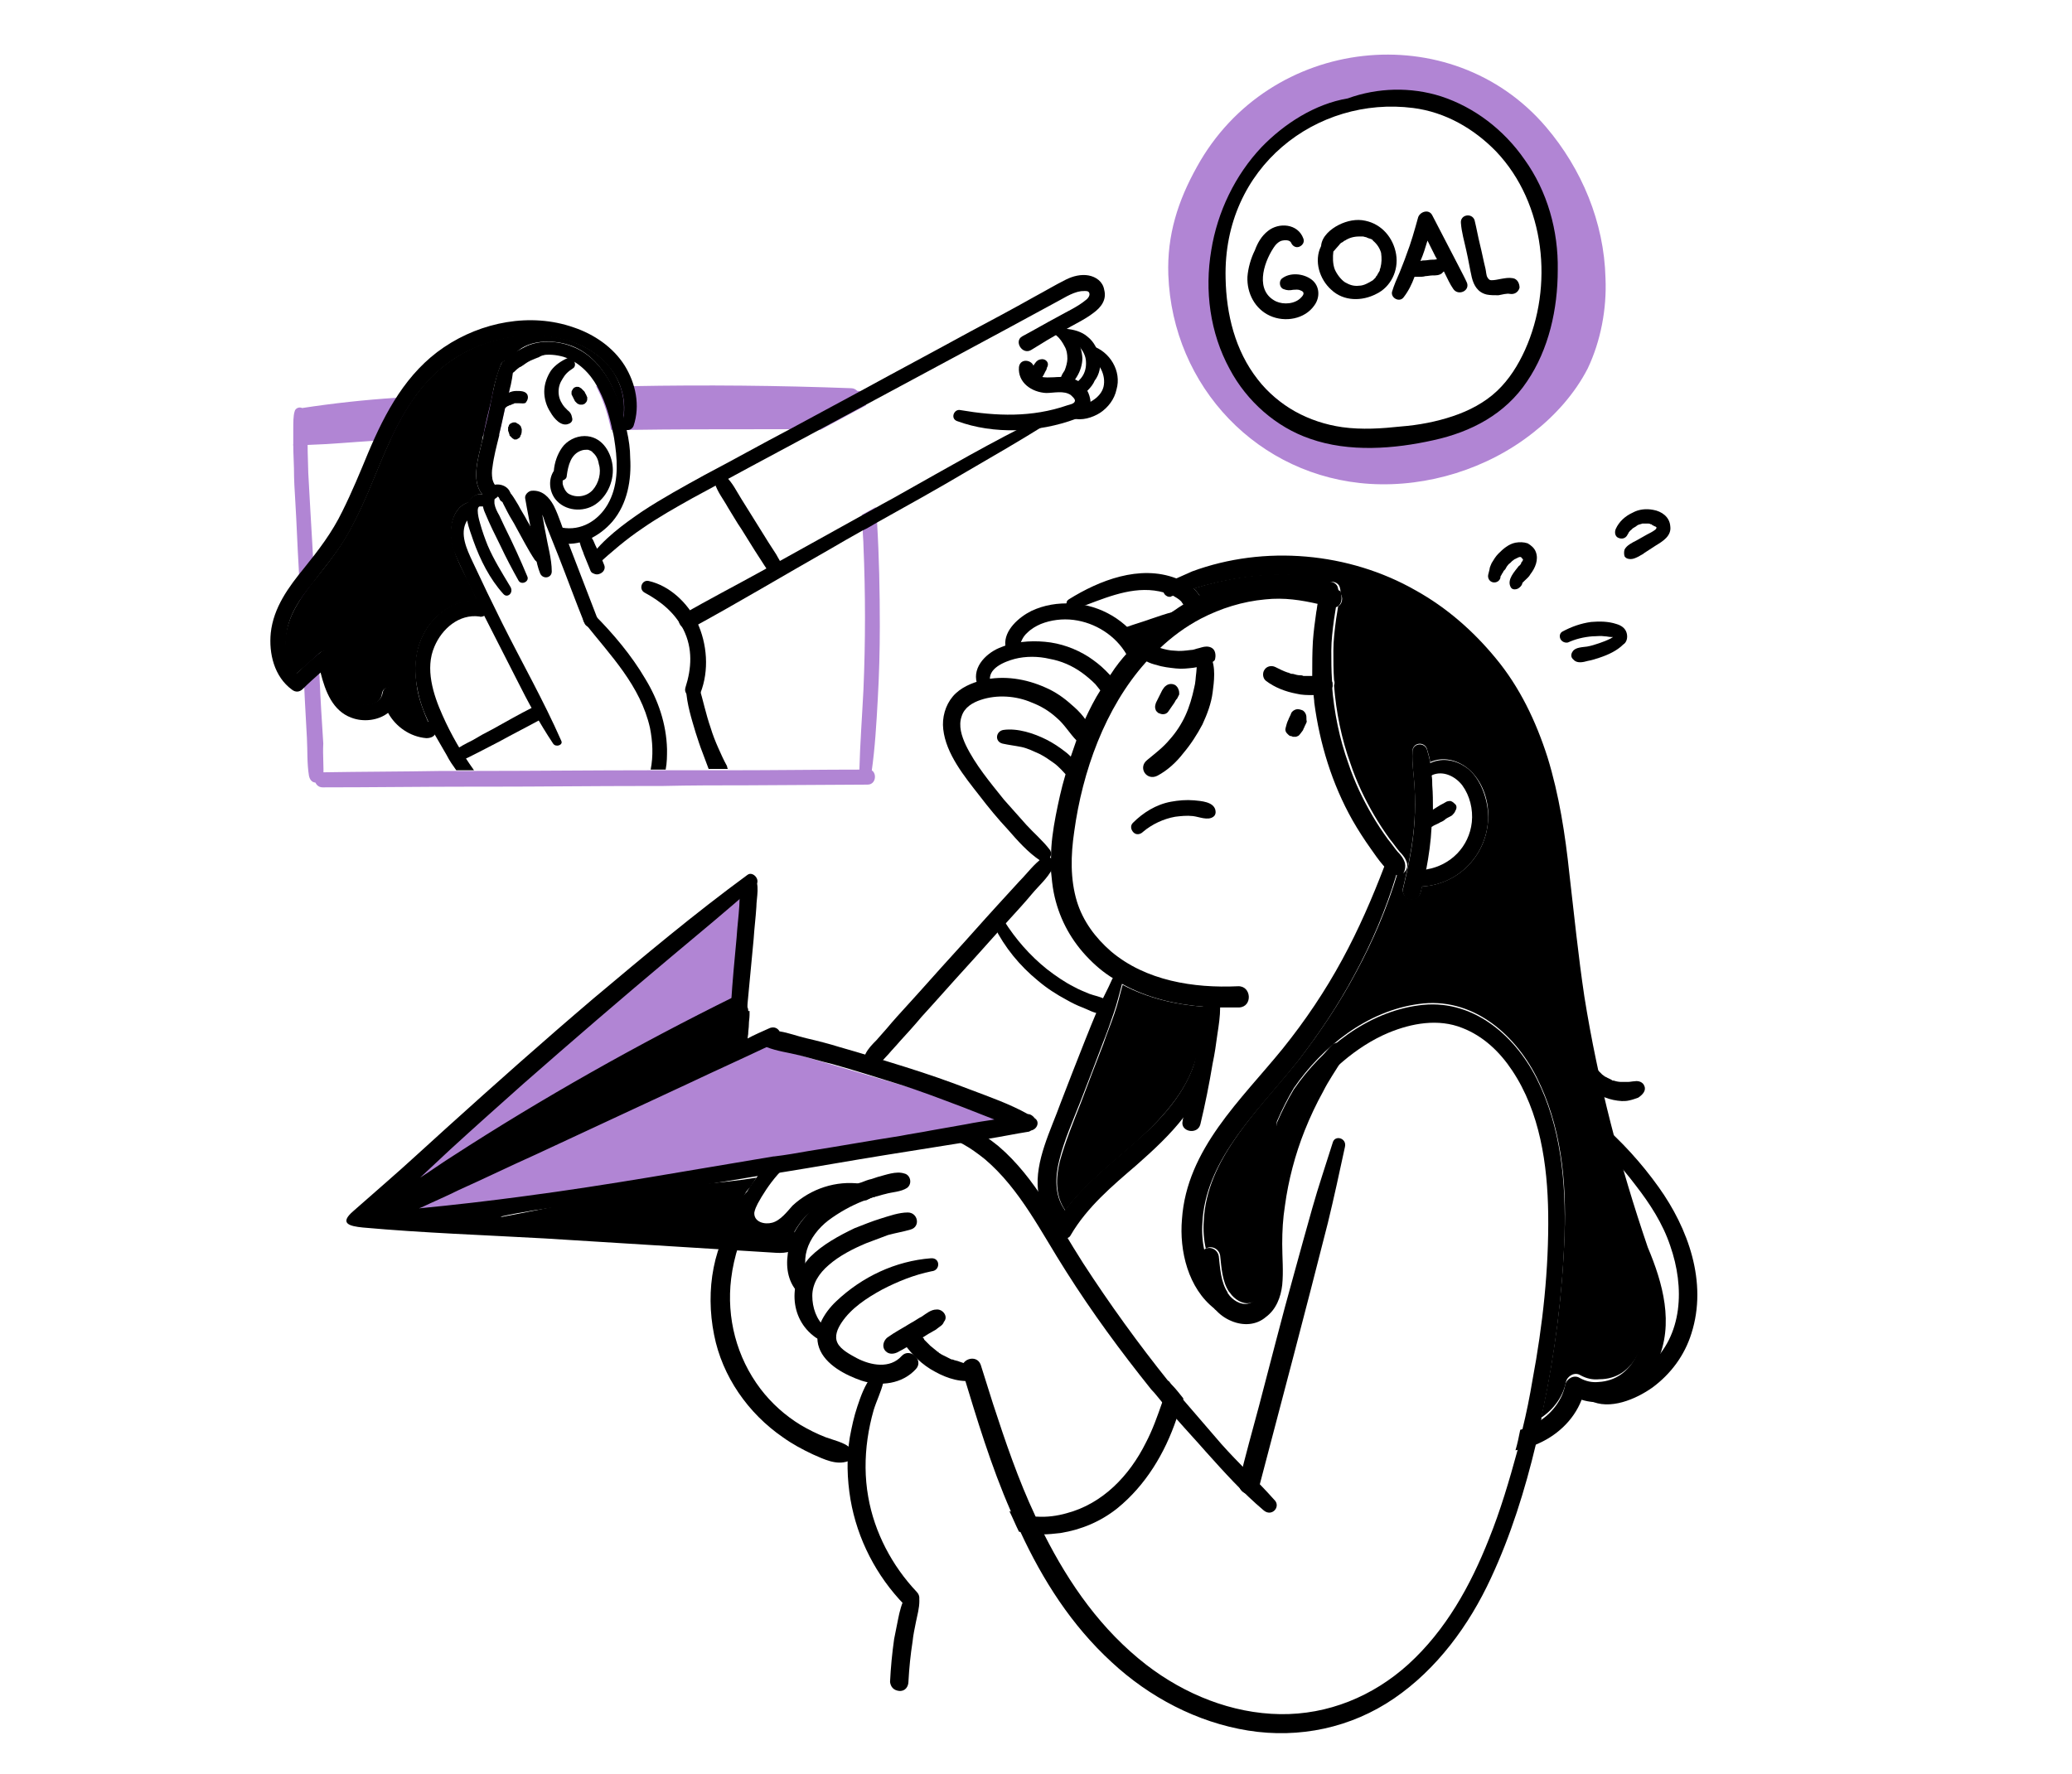 <svg width="237" height="203" viewBox="0 0 237 203" fill="none" xmlns="http://www.w3.org/2000/svg">
<path d="M159.69 100.092C159.144 99.936 158.676 99.545 158.208 98.998C157.662 98.372 157.194 97.668 156.804 97.121C156.024 96.026 155.322 94.931 154.697 93.837C152.357 89.692 150.953 85.079 150.329 80.387C150.329 80.074 150.251 79.761 150.251 79.448C150.173 78.745 150.095 77.963 150.095 77.259C150.095 75.929 150.095 74.678 150.173 73.349C150.251 72.254 150.407 71.081 150.563 69.986C150.641 69.674 150.641 69.361 150.719 69.048C150.875 68.344 151.031 67.641 151.421 67.093C151.499 66.937 151.655 66.78 151.811 66.702C152.201 66.389 152.825 66.702 152.981 67.093C153.059 67.328 153.137 67.641 153.059 67.875C153.059 68.266 152.981 68.579 152.903 68.97C152.903 69.126 152.825 69.283 152.825 69.361C152.747 69.83 152.669 70.299 152.591 70.847C152.435 72.02 152.279 73.271 152.279 74.444C152.279 75.538 152.279 76.711 152.357 77.806C152.357 78.041 152.357 78.197 152.357 78.432C152.591 81.481 153.215 84.531 154.229 87.346C154.931 89.458 155.868 91.412 156.96 93.289C157.506 94.228 158.13 95.166 158.754 96.026C159.144 96.495 159.456 96.965 159.846 97.434C160.236 97.825 160.548 98.216 160.704 98.763C160.86 99.545 160.47 100.405 159.69 100.092Z" fill="black"/>
<path d="M152.904 69.439C152.748 69.517 152.514 69.517 152.358 69.517C151.89 69.361 151.344 69.283 150.875 69.126C148.847 68.657 146.897 68.344 144.713 68.579C142.138 68.814 139.642 69.596 137.379 70.769C135.585 71.707 134.025 72.88 132.621 74.209C132.075 74.678 131.607 75.226 131.06 75.773C126.38 81.012 123.805 88.285 122.869 95.166C122.479 97.825 122.401 100.562 123.181 103.142C123.883 105.41 125.288 107.287 127.082 108.851C131.06 112.213 136.521 113.073 141.592 112.839C143.152 112.76 143.308 115.184 141.748 115.263C141.046 115.263 140.344 115.263 139.642 115.263C139.018 115.263 138.394 115.263 137.769 115.184C134.493 114.95 131.216 114.168 128.408 112.604C128.096 112.448 127.706 112.213 127.394 111.978C126.224 111.275 125.21 110.414 124.195 109.32C122.323 107.287 121.075 104.862 120.529 102.126C120.373 101.344 120.295 100.483 120.217 99.701C120.217 99.154 120.217 98.685 120.217 98.138C120.217 96.495 120.451 94.931 120.763 93.289C121.075 91.725 121.387 90.24 121.855 88.676C122.089 87.972 122.245 87.268 122.479 86.564C122.713 85.861 122.947 85.235 123.181 84.531C123.493 83.749 123.805 83.045 124.117 82.263C124.663 81.091 125.21 79.996 125.912 78.901C126.068 78.588 126.224 78.354 126.458 78.041C126.614 77.728 126.848 77.415 127.082 77.102C127.628 76.242 128.252 75.46 128.954 74.678C129.344 74.131 129.812 73.662 130.28 73.193C130.28 73.193 130.28 73.193 130.358 73.114C131.607 71.863 133.011 70.69 134.571 69.674C134.883 69.439 135.195 69.283 135.507 69.048C136.053 68.735 136.677 68.423 137.301 68.11C137.613 67.953 137.925 67.797 138.316 67.641C140.578 66.702 143.074 66.077 145.571 65.998C147.599 65.92 149.705 66.155 151.656 66.859C152.124 67.015 152.592 67.25 153.06 67.484C153.138 67.562 153.216 67.562 153.294 67.641C153.606 68.423 153.45 69.204 152.904 69.439Z" fill="black"/>
<path d="M134.805 78.901C134.727 78.666 134.649 78.588 134.493 78.432C134.181 78.197 133.713 78.197 133.401 78.432C133.167 78.588 133.089 78.745 132.933 78.979C132.855 79.135 132.777 79.292 132.699 79.448C132.621 79.605 132.542 79.761 132.464 79.918C132.386 80.074 132.308 80.23 132.23 80.387C132.152 80.621 132.074 80.856 132.152 81.091C132.152 81.169 132.23 81.247 132.23 81.325C132.308 81.403 132.386 81.481 132.464 81.56C132.621 81.638 132.855 81.716 133.011 81.716C133.245 81.716 133.479 81.638 133.635 81.403C133.869 81.091 134.103 80.7 134.337 80.387C134.415 80.23 134.493 80.074 134.649 79.918C134.727 79.761 134.805 79.605 134.883 79.448C134.883 79.292 134.883 79.057 134.805 78.901Z" fill="black"/>
<path d="M149.393 81.794C149.315 81.56 149.159 81.325 148.925 81.247C148.691 81.169 148.457 81.091 148.223 81.169C147.989 81.247 147.755 81.403 147.677 81.638C147.599 81.873 147.443 82.107 147.365 82.342C147.209 82.654 147.131 82.967 147.053 83.28C146.975 83.515 147.053 83.749 147.209 83.906C147.287 83.984 147.287 83.984 147.365 84.062C147.443 84.14 147.521 84.218 147.677 84.218C147.755 84.218 147.833 84.297 147.911 84.297C147.989 84.297 148.145 84.297 148.223 84.297C148.301 84.297 148.379 84.218 148.457 84.218C148.613 84.14 148.691 83.984 148.769 83.906C148.847 83.827 148.925 83.671 149.003 83.593C149.081 83.515 149.081 83.358 149.159 83.28C149.237 83.045 149.393 82.811 149.471 82.576C149.393 82.263 149.471 82.029 149.393 81.794Z" fill="black"/>
<path d="M152.436 78.51C152.436 78.588 152.358 78.666 152.358 78.745C152.045 79.448 151.031 79.526 150.329 79.526C150.251 79.526 150.251 79.526 150.173 79.526C149.549 79.526 148.925 79.526 148.301 79.37C147.053 79.135 145.805 78.666 144.79 77.884C144.4 77.572 144.4 76.946 144.634 76.633C144.868 76.242 145.414 76.086 145.883 76.32C146.351 76.555 146.819 76.79 147.287 76.946C147.365 76.946 147.521 77.024 147.521 77.024C147.677 77.102 147.755 77.102 147.911 77.102C148.145 77.181 148.457 77.259 148.691 77.259C148.847 77.259 148.925 77.259 149.081 77.337H149.315C149.549 77.337 149.783 77.337 150.095 77.337C150.797 77.337 151.577 77.024 152.123 77.572C152.201 77.65 152.279 77.806 152.358 77.963C152.436 78.041 152.436 78.275 152.436 78.51Z" fill="black"/>
<path d="M138.939 74.522C138.783 74.131 138.393 73.975 138.003 73.975C137.613 73.975 137.301 74.131 136.911 74.209C136.677 74.287 136.443 74.365 136.209 74.365C135.585 74.444 134.961 74.522 134.336 74.444C133.868 74.444 133.166 74.287 132.698 74.131C132.152 73.975 131.294 73.584 130.748 73.818C130.358 73.975 130.124 74.365 130.28 74.757C130.514 75.538 131.606 75.93 132.308 76.086C133.01 76.32 133.79 76.399 134.492 76.477C135.195 76.555 135.819 76.477 136.521 76.399C137.301 76.242 138.315 76.164 138.939 75.538C139.017 75.382 139.095 74.913 138.939 74.522Z" fill="black"/>
<path d="M138.471 75.148C138.159 74.678 137.301 74.6 137.067 75.226C136.833 75.773 136.911 76.399 136.833 76.946C136.755 77.493 136.755 78.119 136.599 78.666C136.365 79.761 136.053 80.856 135.584 81.873C135.116 82.889 134.492 83.828 133.79 84.609C133.01 85.548 132.152 86.173 131.216 86.955C130.124 87.816 131.138 89.379 132.386 88.754C133.556 88.128 134.57 87.19 135.35 86.173C136.209 85.157 136.911 84.062 137.535 82.889C138.081 81.716 138.549 80.465 138.705 79.214C138.861 78.041 139.095 76.242 138.471 75.148Z" fill="black"/>
<path d="M139.017 92.664C138.783 91.725 137.379 91.647 136.599 91.569C135.663 91.491 134.805 91.569 133.947 91.725C132.23 92.038 130.748 92.977 129.578 94.15C129.266 94.462 129.344 94.931 129.656 95.244C129.968 95.557 130.436 95.479 130.748 95.166C131.762 94.306 133.089 93.68 134.415 93.446C135.039 93.368 135.741 93.289 136.443 93.368C137.145 93.446 138.159 93.915 138.783 93.446C139.017 93.289 139.095 92.977 139.017 92.664Z" fill="black"/>
<path d="M124.819 83.671C124.507 82.498 123.493 81.403 122.557 80.621C121.699 79.839 120.685 79.136 119.592 78.666C117.33 77.65 114.834 77.259 112.415 77.806C111.167 78.119 109.841 78.666 108.983 79.683C108.125 80.7 107.735 82.107 107.891 83.436C108.203 86.252 110.309 88.832 112.025 91.022C113.039 92.351 114.132 93.68 115.302 94.931C116.394 96.183 117.564 97.512 118.968 98.45C119.67 98.919 120.607 97.903 120.06 97.199C119.28 96.183 118.266 95.323 117.408 94.384C116.55 93.446 115.692 92.429 114.834 91.491C113.273 89.536 111.557 87.503 110.465 85.235C109.997 84.219 109.607 83.046 109.997 81.951C110.309 80.934 111.245 80.387 112.181 80.074C114.054 79.448 116.238 79.605 118.032 80.387C119.046 80.778 119.982 81.325 120.841 82.107C121.777 82.889 122.323 83.906 123.181 84.766C123.883 85.391 125.053 84.531 124.819 83.671Z" fill="black"/>
<path d="M123.571 87.816C123.415 87.424 123.025 87.112 122.713 86.799C122.401 86.486 122.167 86.251 121.855 86.017C121.153 85.47 120.451 85 119.67 84.609C118.266 83.906 116.394 83.28 114.756 83.515C113.898 83.671 113.742 84.844 114.678 85.079C115.38 85.235 116.082 85.313 116.862 85.47C117.564 85.626 118.188 85.939 118.89 86.251C119.514 86.564 120.061 86.955 120.607 87.346C120.919 87.581 121.153 87.816 121.387 88.05C121.699 88.363 121.933 88.676 122.245 88.91C122.947 89.692 124.039 88.832 123.571 87.816Z" fill="black"/>
<path d="M126.457 76.711C125.833 76.086 125.209 75.617 124.507 75.147C123.025 74.209 121.309 73.584 119.514 73.427C117.798 73.271 115.926 73.427 114.288 74.131C112.649 74.835 111.011 76.555 111.869 78.51C112.259 79.37 113.507 78.979 113.273 78.041C112.883 76.477 114.912 75.695 116.082 75.382C117.33 75.069 118.734 75.069 120.06 75.382C121.387 75.617 122.635 76.164 123.727 76.946C124.273 77.337 124.819 77.806 125.287 78.275C125.755 78.823 126.145 79.448 126.691 79.839C127.238 80.152 128.018 79.605 127.94 79.057C127.862 78.119 127.082 77.337 126.457 76.711Z" fill="black"/>
<path d="M130.592 73.818C128.954 71.003 125.834 69.205 122.635 69.048C120.997 68.97 119.437 69.205 117.954 69.908C116.55 70.612 114.834 72.098 114.99 73.818C115.068 74.6 116.16 74.913 116.472 74.131C116.784 73.505 116.94 72.88 117.486 72.411C117.954 71.942 118.5 71.629 119.047 71.394C120.217 70.925 121.543 70.769 122.791 70.925C125.287 71.238 127.628 72.724 128.876 74.913C129.578 76.008 131.294 74.913 130.592 73.818Z" fill="black"/>
<path d="M136.209 71.394C135.195 71.863 133.947 72.176 132.854 72.489C131.996 72.724 131.138 73.114 130.358 73.349C130.358 73.349 130.358 73.349 130.28 73.349C129.89 73.505 129.5 73.584 129.11 73.662C127.94 73.896 127.394 72.332 128.564 71.863C128.72 71.785 128.798 71.785 128.954 71.707C129.812 71.394 130.67 71.159 131.528 70.847C132.464 70.534 133.322 70.221 134.259 69.987C134.337 69.987 134.415 69.908 134.493 69.908C134.883 69.83 135.351 69.674 135.429 69.517C135.429 69.439 135.429 69.361 135.429 69.283C135.351 69.126 135.195 68.97 135.117 68.814C134.805 68.501 134.493 68.344 134.103 68.11C133.869 68.032 133.635 67.953 133.4 67.875C133.322 67.875 133.244 67.797 133.166 67.797C130.124 66.937 127.16 68.11 124.273 69.205C123.727 69.361 123.259 69.596 122.791 69.752C122.245 69.908 121.855 69.361 122.011 68.892C122.011 68.735 122.167 68.657 122.245 68.579C125.755 66.389 130.358 64.591 134.493 66.155C134.727 66.233 134.961 66.311 135.195 66.468C135.663 66.702 136.131 66.937 136.521 67.328C136.833 67.641 137.145 67.953 137.301 68.344C137.301 68.423 137.379 68.501 137.379 68.579C137.691 69.752 137.223 70.847 136.209 71.394Z" fill="black"/>
<path d="M189.569 155.769C188.087 158.975 184.342 161.243 180.91 160.148C179.974 162.572 177.945 164.371 175.605 165.309C174.903 165.622 174.123 165.778 173.343 165.934C173.577 165.153 173.733 164.371 173.889 163.589C174.747 163.354 175.527 162.963 176.229 162.494C177.633 161.555 178.725 160.07 179.037 158.428C179.193 157.724 180.052 157.255 180.676 157.646C181.378 158.037 182.08 158.193 182.86 158.115C186.839 157.88 188.321 153.658 188.087 150.217C187.931 147.949 187.229 145.838 186.527 143.648C185.746 141.459 185.044 139.269 184.342 137.002C181.612 128.009 179.583 118.86 178.335 109.554C177.243 101.109 177.009 92.273 173.733 84.297C170.846 77.181 165.385 71.472 158.442 68.266C151.421 65.06 143.62 65.138 136.365 67.406C135.585 67.641 134.883 67.875 134.103 68.188C134.025 68.188 134.025 68.188 133.947 68.266C133.635 68.344 133.4 68.188 133.244 68.032C132.932 67.641 132.854 67.015 133.4 66.78C133.713 66.624 133.947 66.468 134.259 66.311C134.961 65.998 135.663 65.686 136.365 65.373C144.634 62.323 154.308 63.183 161.953 67.562C165.463 69.517 168.506 72.176 171.08 75.304C173.811 78.588 175.683 82.498 177.009 86.642C178.335 90.943 179.037 95.479 179.505 99.936C180.052 104.628 180.52 109.32 181.222 114.012C182.782 123.786 185.278 133.326 188.477 142.71C190.193 146.776 191.519 151.468 189.569 155.769Z" fill="black"/>
<path d="M160.002 99.076C159.924 99.467 159.768 99.779 159.69 100.171C158.52 104.08 156.882 107.912 154.932 111.509C153.059 115.028 150.797 118.39 148.379 121.518C145.96 124.568 143.308 127.305 141.123 130.511C139.173 133.326 137.691 136.454 137.535 139.895C137.457 140.989 137.535 142.084 137.769 143.101C138.159 144.978 139.017 146.62 140.421 148.027L140.499 148.105C140.577 148.184 140.655 148.34 140.733 148.418C141.202 149.435 140.031 150.53 139.017 149.826C139.017 149.826 138.939 149.826 138.939 149.748C135.897 147.402 134.883 143.101 135.195 139.504C135.741 131.449 141.982 125.819 146.74 119.954C149.315 116.748 151.577 113.386 153.527 109.789C155.4 106.348 156.96 102.751 158.364 99.076C158.442 98.919 158.52 98.685 158.598 98.528C158.832 97.59 160.236 98.137 160.002 99.076Z" fill="black"/>
<path d="M163.903 92.664C163.903 93.055 163.903 93.446 163.825 93.915C163.825 94.149 163.825 94.384 163.747 94.619C163.669 96.261 163.435 97.903 163.123 99.545C162.967 100.171 162.811 100.874 162.655 101.5C162.577 101.735 162.577 101.891 162.499 102.126C162.421 102.438 162.187 102.829 161.797 102.908C161.407 102.986 161.095 102.986 160.783 102.673C160.549 102.438 160.392 102.047 160.47 101.735C161.095 99.154 161.641 96.573 161.797 93.915C161.875 92.585 161.875 91.334 161.797 90.005C161.719 88.676 161.485 87.346 161.563 86.017C161.563 85.079 162.811 84.844 163.201 85.704C163.357 86.251 163.513 86.721 163.591 87.268C163.669 87.737 163.747 88.206 163.747 88.676C163.825 89.067 163.825 89.458 163.825 89.849C163.903 90.787 163.903 91.725 163.903 92.664Z" fill="black"/>
<path d="M170.222 93.524C170.144 97.747 166.867 101.187 162.733 101.422H162.655C161.407 101.5 161.329 99.623 162.577 99.545C162.811 99.545 163.045 99.545 163.201 99.467C165.931 98.998 168.038 96.886 168.35 94.071C168.506 92.586 168.116 91.022 167.257 89.849C166.477 88.832 165.073 88.128 163.825 88.676C163.747 88.754 163.669 88.754 163.513 88.832C162.967 89.145 162.187 88.363 162.733 87.894C163.045 87.659 163.357 87.425 163.669 87.268C165.073 86.643 166.711 86.955 168.038 88.05C169.442 89.301 170.222 91.569 170.222 93.524Z" fill="black"/>
<path d="M166.478 92.038C166.322 91.882 166.166 91.725 165.932 91.647C165.698 91.647 165.542 91.647 165.308 91.804C165.074 91.96 164.84 92.038 164.606 92.195C164.372 92.351 164.215 92.429 163.981 92.585C163.747 92.742 163.513 92.898 163.279 93.133C163.201 93.211 163.123 93.289 162.967 93.368C162.811 93.524 162.811 93.602 162.889 93.446L162.811 93.524C162.733 93.602 162.733 93.602 162.655 93.68C162.499 93.837 162.421 94.228 162.577 94.462C162.733 94.697 163.045 94.775 163.279 94.697C163.357 94.697 163.435 94.619 163.513 94.619C163.591 94.619 163.591 94.619 163.591 94.619C163.747 94.619 163.903 94.54 163.981 94.462C164.293 94.306 164.528 94.228 164.762 94.071C164.996 93.993 165.23 93.837 165.386 93.68C165.62 93.524 165.854 93.446 166.088 93.289C166.244 93.133 166.4 92.977 166.478 92.742C166.634 92.507 166.634 92.195 166.478 92.038Z" fill="black"/>
<path d="M139.563 114.637C139.563 114.872 139.563 115.028 139.563 115.263C139.563 116.279 139.407 117.296 139.251 118.312C139.095 119.485 138.939 120.58 138.705 121.675C138.315 124.021 137.847 126.367 137.301 128.634C136.989 129.886 134.961 129.495 135.273 128.243C135.273 128.087 135.351 127.931 135.351 127.774C135.897 125.663 136.287 123.473 136.677 121.362C136.755 120.971 136.833 120.58 136.833 120.267C136.833 120.111 136.911 119.954 136.911 119.876C136.989 119.485 137.067 119.094 137.067 118.782C137.145 118.469 137.145 118.234 137.223 117.921C137.379 117.061 137.457 116.123 137.613 115.184C137.691 114.95 137.691 114.715 137.769 114.481C138.159 113.542 139.563 113.621 139.563 114.637Z" fill="black"/>
<path d="M178.959 141.381C178.725 148.106 177.867 154.909 176.463 161.477C176.385 161.79 176.307 162.025 176.307 162.338C176.073 163.276 175.917 164.214 175.683 165.231C174.435 170.47 172.796 175.709 170.534 180.558C168.038 185.953 164.371 190.958 159.456 194.32C154.542 197.683 148.613 198.934 142.762 197.996C136.911 197.057 131.45 194.164 127.159 190.176C122.557 185.953 119.28 180.792 116.706 175.24C116.316 174.458 116.004 173.676 115.614 172.894C113.351 167.733 111.713 162.259 110.075 156.864C109.685 155.534 111.713 154.831 112.181 156.16C112.649 157.646 113.117 159.132 113.585 160.617C114.99 164.918 116.472 169.297 118.422 173.442C118.734 174.145 119.046 174.849 119.436 175.553C122.323 181.261 125.989 186.501 131.138 190.489C135.507 193.851 140.89 196.041 146.428 196.119C151.889 196.197 157.038 194.086 161.095 190.41C165.385 186.501 168.194 181.418 170.3 176.1C171.626 172.816 172.64 169.375 173.577 165.935C173.811 165.153 173.967 164.371 174.123 163.589C174.591 161.712 174.981 159.757 175.293 157.88C176.463 151.625 177.165 145.212 177.087 138.878C177.009 133.248 176.151 127.227 172.952 122.457C171.548 120.346 169.676 118.547 167.258 117.609C164.527 116.514 161.485 117.061 158.832 118.156C156.96 118.938 155.166 120.111 153.606 121.44C151.109 123.552 149.159 126.21 147.677 129.104C147.521 129.495 147.209 129.573 146.896 129.573C146.35 129.573 145.804 128.947 146.116 128.322C146.662 127.071 147.287 125.819 147.989 124.647C151.265 119.876 156.414 115.81 162.265 115.028C168.272 114.168 173.186 118.313 175.761 123.395C178.569 128.947 179.115 135.281 178.959 141.381Z" fill="black"/>
<path d="M152.435 130.746C151.655 133.248 150.797 135.75 150.095 138.253C149.393 140.755 148.691 143.257 147.989 145.838C146.584 150.842 145.336 155.847 144.01 160.852C143.23 163.745 142.45 166.56 141.748 169.453C141.358 170.939 143.62 171.643 144.01 170.157C146.662 160.07 149.315 150.06 151.889 139.895C152.591 137.002 153.215 134.108 153.839 131.215C154.074 130.198 152.669 129.807 152.435 130.746Z" fill="black"/>
<path d="M144.556 172.816C142.138 170.783 140.031 168.437 137.925 166.091C136.833 164.84 135.663 163.589 134.571 162.338C134.025 161.712 133.556 161.086 133.01 160.539C132.542 159.992 132.152 159.444 131.684 158.975C128.174 154.596 124.897 150.139 121.933 145.447C119.124 141.068 116.706 136.063 112.649 132.623C111.869 131.997 111.011 131.371 110.153 130.902C108.983 130.277 107.735 129.729 106.486 129.416C107.813 129.182 109.139 128.947 110.465 128.713C111.401 129.182 112.337 129.729 113.195 130.355C113.507 130.589 113.819 130.824 114.209 131.137C118.422 134.734 120.919 139.895 123.883 144.509C126.925 149.2 130.202 153.736 133.712 158.115C133.868 158.271 133.946 158.428 134.103 158.584C134.493 159.053 134.883 159.522 135.273 160.07C136.755 161.79 138.237 163.51 139.719 165.231C141.67 167.42 143.776 169.375 145.726 171.565C146.584 172.347 145.492 173.598 144.556 172.816Z" fill="black"/>
<path d="M111.635 156.316C111.011 156.16 110.309 156.003 109.685 155.769C109.529 155.691 109.373 155.691 109.139 155.612C108.983 155.534 108.905 155.534 108.827 155.534C108.515 155.378 108.203 155.221 107.891 155.065C107.735 154.987 107.579 154.909 107.501 154.83C107.423 154.83 107.345 154.752 107.345 154.674C107.345 154.674 107.345 154.674 107.267 154.674C106.955 154.439 106.72 154.205 106.408 153.97C106.174 153.736 105.94 153.501 105.706 153.266C105.706 153.266 105.706 153.266 105.706 153.188C105.628 153.11 105.55 153.032 105.472 152.954C105.394 152.797 105.238 152.641 105.16 152.484C104.848 152.015 104.146 151.859 103.678 152.172C103.21 152.484 103.054 153.188 103.366 153.657C104.302 154.987 105.472 156.16 106.955 156.942C108.359 157.724 110.075 158.271 111.713 157.88C112.025 157.802 112.259 157.411 112.259 157.098C112.259 156.629 111.947 156.394 111.635 156.316Z" fill="black"/>
<path d="M106.486 143.961C102.43 144.274 98.607 146.072 95.643 148.888C94.238 150.217 92.99 152.25 93.692 154.205C94.394 156.16 96.735 157.333 98.529 157.958C100.713 158.662 103.21 158.349 104.77 156.629C105.706 155.612 104.068 154.127 103.132 155.143C101.806 156.629 99.621 156.238 97.983 155.378C97.281 154.987 96.189 154.44 95.799 153.658C95.409 152.876 95.799 152.015 96.267 151.312C97.359 149.67 99.153 148.497 100.869 147.558C102.664 146.62 104.614 145.838 106.564 145.447C107.578 145.369 107.578 143.883 106.486 143.961Z" fill="black"/>
<path d="M107.11 149.826C106.486 149.826 105.94 150.295 105.472 150.608C105.004 150.843 104.614 151.155 104.146 151.39C103.288 151.937 102.351 152.406 101.493 153.032C101.103 153.345 100.869 153.97 101.181 154.44C101.493 154.909 102.039 154.987 102.585 154.752C103.522 154.283 104.38 153.736 105.238 153.188C105.706 152.954 106.096 152.641 106.564 152.406C106.798 152.25 107.032 152.172 107.188 152.015C107.266 151.937 107.422 151.859 107.5 151.781C107.734 151.624 107.89 151.468 107.968 151.234C108.514 150.608 107.812 149.748 107.11 149.826Z" fill="black"/>
<path d="M103.834 138.722C102.82 138.722 101.728 139.113 100.713 139.426C99.699 139.738 98.763 140.129 97.749 140.52C95.955 141.381 94.082 142.397 92.678 143.805C90.182 146.463 90.182 150.842 93.302 153.032C94.16 153.657 95.175 152.563 94.394 151.859C93.38 150.999 92.912 149.591 92.912 148.262C92.912 146.854 93.692 145.681 94.784 144.743C96.033 143.648 97.593 142.866 99.075 142.241C99.933 141.928 100.713 141.615 101.572 141.302C102.43 141.068 103.366 140.911 104.146 140.677C105.316 140.364 105.004 138.722 103.834 138.722Z" fill="black"/>
<path d="M103.756 135.907C103.054 136.376 102.04 136.376 101.26 136.611C100.87 136.689 100.48 136.845 100.09 136.923C99.7 137.002 99.387 137.158 99.075 137.314C98.997 137.314 98.841 137.393 98.763 137.393C97.359 137.94 95.955 138.722 94.707 139.66C93.615 140.52 92.678 141.693 92.288 143.023C91.898 144.352 92.132 145.681 92.756 146.933C93.225 147.793 92.21 148.731 91.43 148.027C90.182 146.854 89.87 145.134 90.104 143.492C90.104 143.336 90.182 143.179 90.182 143.023C90.26 142.475 90.416 141.928 90.65 141.459C91.118 140.364 91.898 139.348 92.756 138.566C92.834 138.487 92.912 138.409 92.99 138.409C93.38 138.096 93.849 137.705 94.239 137.471C95.253 136.767 96.345 136.22 97.515 135.672C97.827 135.516 98.217 135.359 98.529 135.281C98.919 135.125 99.309 134.968 99.7 134.89C99.933 134.812 100.168 134.734 100.402 134.656C101.338 134.421 102.508 133.952 103.444 134.265C104.146 134.421 104.38 135.438 103.756 135.907Z" fill="black"/>
<path d="M188.243 150.139C188.087 147.871 187.385 145.76 186.683 143.57C185.903 141.381 185.2 139.191 184.498 136.923C181.768 127.931 179.74 118.782 178.491 109.476C177.399 101.031 177.165 92.195 173.889 84.218C171.002 77.102 165.541 71.394 158.598 68.188C151.577 64.982 143.776 65.06 136.521 67.328C136.833 67.641 137.145 67.953 137.301 68.344C137.613 68.188 137.925 68.031 138.315 67.875C140.578 66.937 143.074 66.311 145.57 66.233C147.599 66.155 149.705 66.389 151.655 67.093C151.733 66.937 151.889 66.78 152.045 66.702C152.435 66.389 153.06 66.702 153.216 67.093C153.294 67.328 153.372 67.641 153.294 67.875C153.684 68.344 153.528 69.126 153.06 69.361C152.981 69.83 152.903 70.299 152.825 70.847C152.669 72.02 152.513 73.271 152.513 74.444C152.513 75.538 152.513 76.711 152.591 77.806C152.669 78.041 152.669 78.197 152.591 78.432C152.825 81.481 153.45 84.531 154.464 87.346C155.166 89.458 156.102 91.412 157.194 93.289C157.74 94.228 158.364 95.166 158.988 96.026C159.378 96.495 159.691 96.965 160.081 97.434C160.471 97.825 160.783 98.216 160.939 98.763C161.095 99.389 160.627 100.171 159.847 99.936C158.676 103.846 157.038 107.678 155.088 111.275C153.216 114.793 150.953 118.156 148.535 121.284C146.116 124.334 143.464 127.07 141.28 130.277C139.329 133.092 137.847 136.219 137.691 139.66C137.613 140.755 137.691 141.85 137.925 142.866C138.471 142.475 139.407 142.788 139.563 143.648C139.719 145.056 139.797 146.62 140.578 147.793L140.656 147.871C140.734 147.949 140.812 148.105 140.89 148.184C141.514 148.887 142.45 149.357 143.308 148.966C144.322 148.418 144.634 147.089 144.634 146.072C144.712 144.665 144.556 143.335 144.556 141.928C144.634 139.191 144.946 136.532 145.57 133.874C145.96 132.388 146.35 130.902 146.897 129.416C146.35 129.416 145.804 128.791 146.116 128.165C146.663 126.914 147.287 125.663 147.989 124.49C151.265 119.72 156.414 115.654 162.265 114.872C168.272 114.011 173.187 118.156 175.761 123.239C178.569 128.791 179.193 135.125 178.959 141.224C178.725 147.949 177.867 154.752 176.463 161.321C176.385 161.634 176.307 161.868 176.307 162.181C177.711 161.243 178.803 159.757 179.115 158.115C179.271 157.411 180.13 156.942 180.754 157.333C181.456 157.724 182.158 157.88 182.938 157.802C186.917 157.802 188.477 153.579 188.243 150.139ZM162.655 101.422C162.577 101.656 162.577 101.813 162.499 102.047C162.421 102.36 162.187 102.751 161.797 102.829C161.407 102.907 161.095 102.907 160.783 102.595C160.549 102.36 160.393 101.969 160.471 101.656C161.095 99.076 161.641 96.495 161.797 93.837C161.875 92.507 161.875 91.256 161.797 89.927C161.719 88.597 161.485 87.268 161.563 85.939C161.563 85 162.811 84.766 163.201 85.626C163.357 86.173 163.513 86.642 163.591 87.19C164.995 86.564 166.634 86.877 167.96 87.972C169.52 89.301 170.3 91.491 170.222 93.524C170.144 97.746 166.868 101.187 162.655 101.422Z" fill="black"/>
<path d="M153.996 120.502C153.84 120.815 153.684 121.127 153.45 121.362C152.748 122.535 151.967 123.63 151.343 124.881C150.563 126.288 149.861 127.774 149.237 129.338C148.145 132.075 147.365 135.047 146.975 137.94C146.741 139.426 146.663 140.833 146.663 142.319C146.663 143.883 146.819 145.447 146.663 147.011C146.507 148.418 145.961 149.826 144.79 150.686C143.698 151.624 142.216 151.703 140.89 151.155C140.11 150.842 139.486 150.373 138.94 149.748C137.613 148.184 137.301 145.916 137.301 143.883C137.301 143.414 137.457 143.179 137.769 142.944C138.315 142.553 139.252 142.866 139.408 143.726C139.564 145.134 139.642 146.698 140.422 147.871C140.422 147.871 140.422 147.871 140.422 147.949C140.5 148.027 140.578 148.184 140.656 148.262C141.28 148.966 142.216 149.435 143.074 149.044C144.088 148.496 144.4 147.167 144.4 146.151C144.478 144.743 144.322 143.414 144.322 142.006C144.4 139.269 144.712 136.61 145.336 133.952C145.727 132.466 146.117 130.98 146.663 129.495C147.053 128.4 147.521 127.305 147.989 126.288C149.159 123.943 150.563 121.362 152.436 119.485C153.294 118.938 154.464 119.642 153.996 120.502Z" fill="black"/>
<path d="M135.351 159.992C135.351 160.148 135.273 160.304 135.195 160.461C135.039 161.086 134.805 161.712 134.571 162.337C133.245 166.247 131.06 169.923 127.784 172.581C125.912 174.067 123.727 175.005 121.309 175.396C120.607 175.475 119.905 175.553 119.203 175.553C118.266 175.553 117.408 175.475 116.55 175.24C116.16 174.458 115.848 173.676 115.458 172.894C116.394 173.129 117.252 173.441 118.188 173.52C118.344 173.52 118.5 173.52 118.578 173.52C119.749 173.598 120.919 173.441 122.011 173.129C126.146 172.034 129.188 168.828 131.06 165.074C131.84 163.589 132.387 162.025 132.933 160.461C133.167 159.835 133.323 159.21 133.479 158.506C133.557 158.349 133.557 158.115 133.635 157.958C133.791 158.115 133.869 158.271 134.025 158.428C134.571 158.975 134.961 159.522 135.351 159.992Z" fill="black"/>
<path d="M85.501 100.953L41.737 138.487C41.737 138.487 46.261 139.191 46.964 139.113C47.666 139.035 105.629 130.746 110.933 129.886C116.238 129.026 117.876 128.478 117.876 128.478L91.508 120.737L87.92 118.625L84.253 120.502L85.501 100.953Z" fill="#B185D4"/>
<path d="M85.579 115.576C85.579 115.497 85.579 115.419 85.501 115.263C85.501 115.341 85.501 115.341 85.501 115.185C85.423 114.324 84.253 114.246 84.019 115.106C84.019 115.185 84.019 115.185 84.019 115.106C84.019 115.185 83.941 115.263 83.941 115.341C83.941 115.419 83.863 115.497 83.863 115.576C83.785 115.732 83.785 115.966 83.785 116.123C83.707 116.436 83.707 116.827 83.707 117.139C83.707 117.53 83.629 117.843 83.629 118.234C83.629 118.625 83.473 119.094 83.551 119.485C83.629 119.955 83.941 120.346 84.409 120.346C84.877 120.346 85.267 120.033 85.423 119.564C85.501 119.173 85.501 118.703 85.579 118.312C85.579 117.921 85.657 117.609 85.657 117.218C85.657 116.827 85.735 116.514 85.735 116.123C85.735 115.966 85.735 115.81 85.735 115.654C85.579 115.732 85.579 115.654 85.579 115.576Z" fill="black"/>
<path d="M118.344 127.931C118.188 127.696 117.876 127.462 117.564 127.462C115.458 126.289 113.195 125.507 110.933 124.646C108.515 123.708 106.018 122.848 103.522 122.066C101.025 121.284 98.529 120.502 96.033 119.798C94.784 119.407 93.536 119.094 92.21 118.782C91.196 118.547 90.182 118.156 89.168 118C88.934 117.609 88.544 117.452 88.076 117.609C87.217 118 86.281 118.391 85.423 118.86C84.799 119.173 84.175 119.485 83.473 119.72C73.331 124.49 63.19 129.26 52.97 134.03C51.878 134.499 50.786 135.047 49.772 135.516C52.97 133.483 56.247 131.371 59.523 129.417C64.828 126.21 70.211 123.161 75.672 120.267C78.714 118.625 81.835 117.14 85.033 115.654C85.501 115.419 85.579 114.715 85.345 114.324C85.033 113.855 84.487 113.777 84.019 114.012C72.941 119.485 62.098 125.585 51.722 132.31C50.474 133.092 49.304 133.952 48.056 134.734C49.226 133.639 50.318 132.623 51.488 131.528C54.218 129.026 57.027 126.523 59.835 124.021C65.452 119.095 71.069 114.246 76.764 109.476C80.04 106.739 83.239 104.081 86.437 101.266C87.061 100.718 86.125 99.623 85.501 100.093C79.416 104.55 73.643 109.398 67.871 114.246C62.176 119.095 56.637 124.021 51.098 129.026C48.836 131.059 46.495 133.248 44.155 135.281C42.907 136.376 41.658 137.471 40.41 138.566C38.772 139.973 39.942 140.286 41.502 140.442C48.446 141.068 55.389 141.303 62.332 141.693C71.147 142.241 79.962 142.788 88.778 143.336C89.87 143.414 91.352 143.179 91.43 142.084C91.508 141.537 91.04 140.99 90.494 140.755C89.948 140.521 89.402 140.521 88.778 140.442C83.395 140.442 77.934 140.051 72.473 139.895C69.743 139.817 67.012 139.739 64.36 139.582C62.176 139.504 59.289 139.895 57.261 139.191C62.254 138.096 67.558 137.705 72.629 136.845C77.232 136.063 81.913 135.36 86.515 134.578C87.529 134.421 88.544 134.265 89.558 134.108C93.458 133.483 97.359 132.779 101.26 132.153C104.224 131.684 107.188 131.215 110.075 130.746C111.089 130.589 112.103 130.433 113.117 130.277C114.6 130.042 116.082 129.729 117.564 129.495C117.72 129.495 117.798 129.417 117.954 129.338C118.656 129.182 118.968 128.322 118.344 127.931ZM110.465 128.635C109.139 128.869 107.813 129.104 106.486 129.338C105.316 129.573 104.146 129.729 102.976 129.964C99.465 130.511 96.033 131.137 92.522 131.684C91.196 131.919 89.87 132.153 88.544 132.31H88.466C79.026 133.874 69.587 135.594 60.069 136.845C56.013 137.393 51.956 137.862 47.899 138.253C47.977 138.253 48.056 138.175 48.133 138.175C49.616 137.471 51.098 136.845 52.502 136.142C55.467 134.812 58.353 133.405 61.318 132.075C67.168 129.338 72.941 126.68 78.792 123.943C81.757 122.535 84.721 121.206 87.686 119.798C88.856 120.267 90.182 120.424 91.43 120.737C92.678 121.049 93.926 121.44 95.253 121.753C97.749 122.457 100.245 123.239 102.742 124.021C105.238 124.803 107.657 125.741 110.153 126.68C111.323 127.149 112.571 127.618 113.741 128.087C112.727 128.244 111.635 128.4 110.465 128.635Z" fill="black"/>
<path d="M94.16 137.471C93.615 137.784 93.146 138.175 92.678 138.644C91.82 139.426 91.04 140.442 90.572 141.537C79.494 140.442 63.502 140.442 52.346 140.051C57.495 139.426 67.09 137.158 72.161 136.376C76.764 135.594 81.913 135.516 86.515 134.734C86.281 135.125 86.047 135.438 85.813 135.829C84.799 136.767 84.487 138.331 85.267 139.582C86.203 141.224 88.232 141.615 89.87 140.755C91.508 139.973 92.6 138.331 94.16 137.471Z" fill="black"/>
<path d="M100.089 136.923C99.699 137.002 99.387 137.158 99.075 137.314C97.281 136.923 95.409 137.158 93.77 138.018C93.536 138.175 93.224 138.331 92.99 138.487C91.742 139.348 90.806 140.599 89.48 141.302C87.841 142.163 85.891 141.693 84.877 140.129C84.097 138.878 84.409 137.314 85.423 136.376C85.657 135.985 85.891 135.594 86.125 135.281C86.749 134.421 87.374 133.639 88.154 132.857C89.48 132.623 90.806 132.388 92.132 132.232C89.87 132.623 87.686 135.829 86.671 137.705C86.515 138.018 86.359 138.331 86.281 138.722C86.203 139.817 87.451 140.129 88.31 139.895C89.246 139.66 90.026 138.644 90.65 137.94C92.756 135.985 95.643 135.047 98.451 135.438C98.685 135.438 98.919 135.516 99.153 135.516C99.309 135.516 99.387 135.594 99.543 135.594C100.245 135.594 100.323 136.454 100.089 136.923Z" fill="black"/>
<path d="M137.223 124.959C136.677 125.976 136.053 126.914 135.428 127.774C133.868 129.807 131.918 131.606 129.968 133.326C127.237 135.672 124.351 138.096 122.478 141.302C122.4 141.459 122.322 141.537 122.166 141.615C121.386 142.163 119.982 141.381 120.606 140.286C120.684 140.208 120.684 140.129 120.762 140.051C120.84 139.895 120.918 139.817 120.996 139.66C121.23 139.269 121.542 138.8 121.854 138.409C124.195 135.281 127.393 132.857 130.28 130.277C133.322 127.618 136.209 124.255 136.989 120.189C136.989 120.033 137.067 119.876 137.067 119.798C137.145 119.485 137.145 119.251 137.145 118.938C137.145 118.86 137.145 118.782 137.223 118.703C137.535 118.156 138.549 118.391 138.549 119.094C138.627 121.206 138.159 123.161 137.223 124.959Z" fill="black"/>
<path d="M119.28 98.138C118.266 98.841 117.486 99.936 116.628 100.796C115.77 101.735 114.912 102.673 114.054 103.611C112.337 105.488 110.699 107.365 108.983 109.241C107.266 111.118 105.628 112.995 103.912 114.872C103.054 115.81 102.196 116.748 101.416 117.687C101.026 118.156 100.635 118.547 100.245 119.016C99.777 119.485 99.309 119.954 98.997 120.58C98.607 121.44 99.543 122.222 100.323 121.831C100.87 121.518 101.26 120.971 101.65 120.58C102.04 120.111 102.508 119.642 102.898 119.173C103.756 118.234 104.614 117.296 105.394 116.357C107.11 114.481 108.749 112.604 110.465 110.727C112.181 108.851 113.819 106.974 115.536 105.097C116.394 104.159 117.252 103.22 118.032 102.282C118.812 101.344 119.826 100.483 120.372 99.389C120.919 98.528 119.982 97.668 119.28 98.138Z" fill="black"/>
<path d="M104.848 182.121C102.04 179.15 100.012 175.318 99.309 171.252C98.919 169.062 98.919 166.795 99.231 164.605C99.388 163.51 99.622 162.416 99.934 161.321C100.246 160.304 100.792 159.209 101.026 158.193C101.182 157.411 100.168 156.942 99.7 157.489C98.919 158.427 98.451 159.757 98.061 160.93C97.671 162.103 97.437 163.198 97.203 164.449C96.813 166.795 96.891 169.219 97.281 171.565C98.061 176.1 100.246 180.323 103.444 183.607C104.38 184.624 105.785 183.06 104.848 182.121Z" fill="black"/>
<path d="M103.522 182.747C103.132 183.451 102.898 184.389 102.742 185.171C102.586 185.953 102.43 186.735 102.274 187.517C102.04 189.159 101.884 190.801 101.806 192.443C101.884 192.991 102.196 193.382 102.82 193.46C103.522 193.538 103.912 192.991 103.912 192.365C103.99 190.879 104.146 189.315 104.38 187.83C104.458 187.048 104.614 186.344 104.77 185.562C104.926 184.78 105.16 183.998 105.16 183.138C105.16 182.2 103.912 182.121 103.522 182.747Z" fill="black"/>
<path d="M97.359 165.778C96.891 165.309 96.501 165.153 95.877 164.918C95.409 164.762 94.941 164.605 94.472 164.449C93.458 164.058 92.522 163.589 91.586 163.041C89.792 161.946 88.232 160.539 86.983 158.897C84.253 155.3 83.083 150.764 83.629 146.307C83.941 143.726 84.799 141.224 85.969 138.878C86.359 138.174 85.345 137.471 84.799 138.096C81.523 142.163 80.664 147.636 81.679 152.719C82.615 157.489 85.579 161.712 89.558 164.449C90.65 165.231 91.82 165.856 92.99 166.404C94.239 166.951 95.643 167.655 96.969 167.186C97.593 166.873 97.749 166.169 97.359 165.778Z" fill="black"/>
<path d="M137.769 115.185C137.613 116.045 137.535 116.983 137.379 117.922C137.301 118.234 137.301 118.469 137.223 118.782C137.145 118.86 137.145 118.938 137.145 119.016C137.145 119.329 137.067 119.564 137.067 119.876C137.067 120.033 136.989 120.189 136.989 120.267C136.209 124.334 133.244 127.618 130.28 130.355C127.393 132.935 124.195 135.36 121.855 138.487C120.684 136.845 120.762 134.734 121.231 132.857C121.855 130.589 122.791 128.322 123.649 126.132C124.507 123.865 125.365 121.597 126.223 119.407C126.613 118.234 127.081 117.14 127.471 115.967C127.862 114.872 128.096 113.777 128.408 112.682C131.216 114.168 134.415 114.95 137.769 115.185Z" fill="black"/>
<path d="M128.408 112.369C128.408 112.448 128.33 112.526 128.33 112.604C128.018 113.699 127.784 114.794 127.394 115.888C127.003 117.061 126.613 118.156 126.145 119.329C125.287 121.597 124.429 123.864 123.571 126.054C122.713 128.243 121.699 130.511 121.153 132.779C120.685 134.656 120.607 136.767 121.777 138.409C121.777 138.409 121.777 138.487 121.855 138.487C122.401 139.191 121.855 139.895 121.153 140.051C120.997 140.051 120.841 140.129 120.685 140.051C120.45 139.973 120.216 139.895 120.06 139.66C119.28 138.566 118.89 137.471 118.734 136.22C118.344 132.857 120.216 129.26 121.309 126.21C122.245 123.786 123.181 121.362 124.117 119.016C124.585 117.843 125.053 116.67 125.521 115.576C126.067 114.324 126.691 113.23 127.238 111.978C127.628 111.431 128.642 111.744 128.408 112.369Z" fill="black"/>
<path d="M188.087 124.255C187.931 123.786 187.385 123.63 186.995 123.708C186.761 123.708 186.449 123.786 186.215 123.786C186.059 123.786 185.903 123.786 185.747 123.786C185.669 123.786 185.591 123.786 185.513 123.786H185.435C185.122 123.786 184.81 123.708 184.576 123.63H184.498C184.42 123.63 184.42 123.63 184.342 123.552C184.186 123.473 184.03 123.395 183.874 123.317C183.796 123.317 183.796 123.239 183.718 123.239L183.562 123.161C183.484 123.082 183.328 123.004 183.25 122.926C183.172 122.848 183.016 122.691 182.938 122.613C182.86 122.535 182.704 122.379 182.704 122.379C182.314 121.91 182.08 121.44 181.924 120.893C181.69 120.111 180.364 120.346 180.442 121.206C180.52 121.831 180.598 122.379 180.832 122.926C181.144 123.552 181.456 124.021 181.924 124.49C182.86 125.428 184.186 125.898 185.513 125.976C185.825 125.976 186.059 125.976 186.371 125.898C186.761 125.819 187.151 125.663 187.385 125.585C187.853 125.272 188.321 124.803 188.087 124.255Z" fill="black"/>
<path d="M189.725 135.829C187.774 133.092 185.434 130.511 182.86 128.322C182.236 127.774 181.221 128.556 181.767 129.26C183.484 131.45 185.434 133.404 187.072 135.594C188.711 137.705 190.193 139.973 191.051 142.554C192.689 147.245 192.533 152.797 188.633 156.238C187.774 157.02 186.76 157.646 185.59 158.037C184.42 158.428 183.094 158.428 181.923 158.74C181.221 158.897 181.221 159.913 181.845 160.226C184.108 161.399 187.15 160.07 189.023 158.74C191.129 157.176 192.689 155.065 193.469 152.563C195.342 146.698 193.079 140.52 189.725 135.829Z" fill="black"/>
<path d="M126.38 114.324C125.834 114.011 125.209 113.933 124.585 113.699C124.039 113.464 123.415 113.229 122.869 112.917C121.777 112.369 120.763 111.666 119.749 110.884C117.798 109.32 116.16 107.443 114.834 105.332C114.366 104.628 113.352 105.332 113.742 106.035C114.912 108.381 116.628 110.493 118.734 112.213C119.749 113.073 120.841 113.777 122.011 114.402C122.557 114.715 123.181 115.028 123.805 115.263C124.429 115.497 125.053 115.888 125.756 115.966C126.77 116.123 127.316 114.872 126.38 114.324Z" fill="black"/>
<path d="M36.978 88.91C36.978 89.301 36.432 89.614 36.12 89.536C35.652 89.536 35.418 89.145 35.34 88.754C35.106 87.346 35.184 85.86 35.106 84.453C35.028 83.045 34.95 81.56 34.872 80.152C34.638 75.069 34.404 70.065 34.169 64.982C34.014 62.479 33.935 59.899 33.779 57.397C33.701 56.145 33.623 54.894 33.623 53.565C33.623 53.018 33.545 52.001 33.545 50.828C34.092 50.828 34.638 50.828 35.184 50.75C35.184 52.079 35.262 53.487 35.262 54.112C35.34 55.52 35.418 56.927 35.496 58.335C35.808 63.418 36.042 68.501 36.354 73.583C36.51 76.164 36.588 78.745 36.744 81.325C36.822 82.576 36.9 83.827 36.978 85.078C36.9 86.408 37.056 87.737 36.978 88.91Z" fill="#B185D4"/>
<path d="M99.231 89.77L85.501 89.849C82.224 89.849 79.026 89.849 75.749 89.927C75.125 89.927 74.579 89.927 73.955 89.927C67.87 89.927 61.785 90.005 55.778 90.005C55.076 90.005 54.296 90.005 53.594 90.005C48.055 90.005 42.438 90.083 36.899 90.083C35.807 90.083 35.651 88.363 36.821 88.363C41.424 88.285 46.027 88.285 50.551 88.206C51.098 88.206 51.644 88.206 52.19 88.206C52.892 88.206 53.516 88.206 54.218 88.206C61.005 88.206 67.714 88.128 74.501 88.128C75.047 88.128 75.671 88.128 76.217 88.128C77.856 88.128 79.494 88.128 81.132 88.128C81.834 88.128 82.536 88.128 83.317 88.128C88.621 88.128 93.926 88.05 99.231 88.05C100.323 87.894 100.401 89.77 99.231 89.77Z" fill="#B185D4"/>
<path d="M100.635 71.629C100.635 74.444 100.557 77.259 100.401 79.996C100.245 82.811 100.089 85.548 99.699 88.285C99.621 89.067 98.295 88.988 98.295 88.207C98.373 85.079 98.607 82.029 98.763 78.901C98.997 73.427 98.997 67.875 98.763 62.401C98.763 61.854 98.685 61.307 98.685 60.681C98.685 60.056 98.607 59.508 98.607 58.883C99.153 58.57 99.621 58.335 100.167 58.022C100.245 58.648 100.245 59.195 100.323 59.821C100.557 63.731 100.635 67.641 100.635 71.629Z" fill="#B185D4"/>
<path d="M56.481 44.729C57.105 44.729 57.651 44.651 58.275 44.651C58.197 45.042 58.041 45.511 57.963 45.902C57.651 47.153 57.417 48.404 57.105 49.655C56.481 49.655 55.857 49.733 55.311 49.733C52.424 49.812 49.538 49.968 46.651 50.124C46.027 50.124 45.403 50.203 44.779 50.281C44.077 50.359 43.375 50.359 42.673 50.437C40.176 50.594 37.68 50.828 35.184 50.906C34.638 50.906 34.092 50.985 33.545 50.985C33.545 50.359 33.545 49.733 33.545 49.186C33.545 48.326 33.545 47.544 33.701 47.075C33.779 46.684 34.248 46.527 34.56 46.684C38.148 46.136 41.737 45.745 45.325 45.511C46.105 45.433 46.885 45.354 47.587 45.354C47.822 45.354 48.056 45.354 48.212 45.276C50.942 45.042 53.672 44.885 56.481 44.729Z" fill="#B185D4"/>
<path d="M99.075 46.371C97.359 47.309 95.565 48.248 93.849 49.186C92.678 49.186 91.586 49.186 90.416 49.108C89.48 49.108 88.544 49.108 87.608 49.108C82.381 49.108 77.076 49.108 71.849 49.186C71.771 49.186 71.693 49.186 71.615 49.186H71.537C70.991 49.186 70.445 49.186 69.899 49.186C69.587 47.622 69.119 46.058 68.417 44.651C68.339 44.494 68.261 44.338 68.183 44.181C68.729 44.181 69.353 44.181 69.899 44.181C70.211 44.181 70.523 44.181 70.835 44.181C71.303 44.181 71.849 44.181 72.317 44.181C80.665 44.025 89.012 44.103 97.359 44.416C97.671 44.416 97.905 44.572 98.061 44.729C98.217 44.729 98.295 44.729 98.451 44.807C98.763 44.885 98.919 45.12 98.997 45.589C99.075 45.824 99.075 46.058 99.075 46.371Z" fill="#B185D4"/>
<path d="M63.268 85.079C61.708 82.733 60.382 80.309 59.133 77.806C57.885 75.382 56.637 72.88 55.389 70.456C55.389 70.378 55.311 70.378 55.311 70.299C55.077 69.83 54.843 69.283 54.609 68.814C54.219 68.032 53.829 67.25 53.517 66.546C52.97 65.373 52.346 64.2 51.878 62.949C51.254 61.15 51.41 58.257 53.517 57.475H53.594C54.375 57.24 54.843 58.257 54.219 58.726C53.829 59.039 53.594 59.352 53.361 59.665C52.58 61.072 53.361 62.792 54.063 64.278C55.155 66.624 56.247 68.892 57.417 71.238C59.679 75.773 62.176 80.152 64.204 84.766C64.438 85.235 63.58 85.548 63.268 85.079Z" fill="black"/>
<path d="M57.573 67.953C56.013 66.233 54.92 64.043 54.14 61.854C53.906 61.15 53.594 60.368 53.438 59.586C53.36 59.195 53.282 58.804 53.282 58.413C53.282 58.1 53.36 57.709 53.516 57.475C53.828 56.928 54.374 56.458 55.077 56.537C55.154 56.537 55.233 56.537 55.31 56.537C55.623 56.615 55.857 56.849 55.857 57.084C55.935 57.475 55.701 57.944 55.233 57.944C55.154 57.944 55.077 57.944 54.998 57.944C54.296 57.788 54.843 59.664 54.92 59.899C55.154 60.759 55.467 61.619 55.779 62.401C56.481 64.043 57.417 65.529 58.353 67.093C58.821 67.797 58.041 68.501 57.573 67.953Z" fill="black"/>
<path d="M60.303 65.92C59.523 64.044 58.665 62.167 57.729 60.29C57.495 59.821 57.339 59.43 57.105 58.961C56.871 58.57 56.637 58.101 56.559 57.631C56.559 57.397 56.481 56.928 56.793 56.849C56.949 56.771 57.027 56.849 57.105 57.006C57.339 57.788 58.431 57.475 58.431 56.771C58.431 55.676 57.105 55.129 56.169 55.598C55.076 56.224 54.998 57.631 55.466 58.648C56.013 59.977 56.637 61.228 57.261 62.48C57.885 63.809 58.587 65.138 59.289 66.389C59.601 67.015 60.615 66.546 60.303 65.92Z" fill="black"/>
<path d="M62.41 63.261C61.785 62.01 61.005 60.837 60.303 59.586C59.991 58.961 59.601 58.413 59.289 57.788C58.899 57.162 58.587 56.536 58.041 56.067C57.651 55.676 57.105 56.145 57.183 56.615C57.339 57.319 57.729 57.944 58.041 58.57C58.353 59.195 58.743 59.743 59.055 60.368C59.757 61.619 60.381 62.87 61.161 64.043C61.395 64.356 61.864 64.513 62.176 64.278C62.566 64.043 62.644 63.652 62.41 63.261Z" fill="black"/>
<path d="M68.338 70.769L64.906 61.854C64.36 60.525 63.97 59.117 63.346 57.866C62.8 56.849 62.019 56.068 60.849 56.146C60.459 56.146 59.991 56.615 60.069 57.006C60.303 58.413 60.615 59.821 60.849 61.307C61.161 62.714 61.239 64.278 61.785 65.608C62.097 66.311 63.112 66.155 63.112 65.373C63.112 63.965 62.644 62.401 62.41 60.994C62.254 60.29 62.175 59.586 62.019 58.883C62.175 59.195 62.254 59.508 62.331 59.743C62.878 61.072 63.346 62.323 63.892 63.653C64.906 66.233 65.842 68.814 66.856 71.316C67.246 72.176 68.728 71.707 68.338 70.769Z" fill="black"/>
<path d="M55.389 70.456C55.233 70.534 54.998 70.612 54.842 70.534C52.502 70.221 50.552 71.941 49.694 73.975C48.602 76.477 49.538 79.448 50.63 81.873C51.566 83.984 52.814 86.173 54.218 88.128C53.516 88.128 52.892 88.128 52.19 88.128C51.8 87.581 51.41 87.034 51.098 86.408C50.63 85.626 50.162 84.766 49.694 83.984C49.46 83.515 49.225 83.045 48.992 82.576C48.445 81.403 47.977 80.152 47.743 78.823C47.197 76.242 47.509 73.584 49.148 71.394C50.474 69.674 52.502 68.501 54.686 68.735C54.842 68.735 55.076 68.814 55.233 68.814C56.013 69.126 56.013 70.143 55.389 70.456Z" fill="black"/>
<path d="M76.296 85.704C76.296 86.486 76.296 87.268 76.14 88.05C75.594 88.05 74.97 88.05 74.424 88.05C74.736 86.486 74.657 84.844 74.346 83.28C73.253 78.432 69.821 74.991 66.856 71.238C66.31 70.612 67.402 69.752 67.948 70.299C70.133 72.489 72.239 74.991 73.799 77.65C75.282 80.074 76.218 82.811 76.296 85.704Z" fill="black"/>
<path d="M70.055 59.665C68.573 61.385 66.232 62.636 63.892 62.089C62.8 61.854 63.112 60.134 64.282 60.368C66.466 60.759 68.417 59.586 69.509 57.71C70.679 55.676 70.679 53.252 70.367 50.985C70.289 50.437 70.211 49.812 70.055 49.264C69.743 47.7 69.275 46.136 68.573 44.729C68.495 44.572 68.417 44.416 68.339 44.26C67.481 42.696 66.154 41.366 64.438 40.819C63.58 40.584 62.722 40.506 61.864 40.663C61.005 40.819 60.303 41.288 59.601 41.836C59.289 42.07 58.977 41.992 58.821 41.757C58.743 41.679 58.665 41.523 58.665 41.445C58.587 41.21 58.665 40.975 58.743 40.819C60.225 38.786 63.346 38.786 65.452 39.646C67.558 40.428 69.119 42.305 70.055 44.26C70.133 44.338 70.133 44.494 70.211 44.572C70.679 45.589 71.069 46.684 71.381 47.857C71.537 48.326 71.615 48.795 71.693 49.264C71.927 50.281 72.083 51.376 72.083 52.392C72.239 54.895 71.771 57.632 70.055 59.665Z" fill="black"/>
<path d="M59.679 49.186V49.108C59.679 49.03 59.601 48.952 59.601 48.873C59.601 48.795 59.523 48.717 59.523 48.717C59.367 48.56 59.289 48.482 59.211 48.482C59.133 48.404 59.055 48.404 58.977 48.326C58.899 48.326 58.821 48.326 58.821 48.326C58.743 48.326 58.665 48.326 58.509 48.404C58.431 48.404 58.431 48.482 58.353 48.482C58.275 48.56 58.197 48.639 58.197 48.717C58.197 48.795 58.119 48.873 58.119 48.873C58.119 49.03 58.119 49.108 58.119 49.264C58.119 49.343 58.197 49.421 58.197 49.499C58.197 49.577 58.275 49.655 58.275 49.733C58.275 49.733 58.275 49.733 58.275 49.812L58.353 49.89C58.431 49.968 58.509 50.046 58.587 50.124C58.665 50.203 58.743 50.203 58.821 50.281C58.899 50.281 58.977 50.281 58.977 50.281C59.055 50.281 59.133 50.281 59.211 50.203C59.289 50.203 59.289 50.124 59.367 50.124C59.445 50.046 59.523 49.968 59.523 49.89C59.523 49.812 59.601 49.733 59.601 49.733C59.679 49.499 59.679 49.343 59.679 49.186Z" fill="black"/>
<path d="M67.013 45.12C67.013 45.042 66.935 45.042 66.935 44.964C66.935 44.885 66.857 44.885 66.857 44.807C66.779 44.729 66.701 44.651 66.623 44.572C66.545 44.494 66.545 44.494 66.467 44.416C66.389 44.416 66.389 44.338 66.311 44.338C66.233 44.26 66.155 44.26 66.077 44.26C65.999 44.26 65.921 44.26 65.921 44.26C65.843 44.26 65.765 44.338 65.687 44.338C65.609 44.416 65.609 44.416 65.531 44.494C65.531 44.572 65.453 44.572 65.453 44.651C65.374 44.729 65.374 44.807 65.374 44.885C65.374 44.964 65.374 45.042 65.374 45.12C65.453 45.276 65.531 45.433 65.609 45.589C65.609 45.667 65.687 45.667 65.687 45.745C65.687 45.824 65.765 45.824 65.765 45.902C65.843 45.98 65.921 46.058 65.999 46.136C66.077 46.215 66.155 46.215 66.311 46.293C66.389 46.293 66.545 46.293 66.623 46.293C66.701 46.293 66.779 46.215 66.857 46.215C66.935 46.136 66.935 46.136 67.013 46.058C67.091 45.98 67.169 45.824 67.169 45.667V45.433C67.091 45.354 67.091 45.198 67.013 45.12Z" fill="black"/>
<path d="M64.906 40.975C64.204 41.288 63.502 41.757 63.033 42.383C62.566 43.087 62.253 43.947 62.253 44.807C62.253 45.589 62.487 46.449 62.956 47.153C63.346 47.857 64.204 48.873 65.062 48.482C65.296 48.404 65.53 48.169 65.452 47.857C65.374 47.388 65.218 47.153 64.906 46.918C64.672 46.684 64.516 46.527 64.36 46.293C64.048 45.824 63.892 45.354 63.892 44.807C63.892 44.26 64.048 43.79 64.36 43.321C64.516 43.087 64.594 42.93 64.828 42.696C65.062 42.461 65.296 42.305 65.53 42.148C66.076 41.836 65.608 40.741 64.906 40.975Z" fill="black"/>
<path d="M70.055 53.174C69.82 51.532 68.728 49.89 66.856 49.89C65.842 49.89 64.828 50.437 64.282 51.219C63.736 52.001 63.424 52.94 63.346 53.878C62.721 54.816 62.8 56.146 63.502 57.084C64.594 58.492 66.7 58.648 68.104 57.71C69.587 56.693 70.289 54.816 70.055 53.174ZM67.792 56.067C67.09 56.849 65.842 57.006 64.984 56.458C64.672 56.224 64.438 55.755 64.36 55.364C64.36 55.207 64.36 55.129 64.36 54.973C64.594 54.895 64.828 54.738 64.828 54.425C64.984 53.252 65.296 51.923 66.544 51.532C66.778 51.454 67.012 51.454 67.246 51.454C67.48 51.532 67.714 51.61 67.792 51.767C68.182 52.079 68.416 52.549 68.494 53.096C68.806 54.034 68.494 55.285 67.792 56.067Z" fill="black"/>
<path d="M62.644 39.489C62.254 39.489 61.786 39.411 61.396 39.411C60.928 39.411 60.46 39.489 60.069 39.724C59.679 39.88 59.211 40.115 58.821 40.35C58.431 40.584 58.041 40.897 57.729 41.288C57.417 41.601 57.417 42.07 57.729 42.383C57.963 42.696 58.509 42.852 58.821 42.539C58.977 42.383 59.133 42.226 59.367 42.07C59.445 41.992 59.445 41.992 59.523 41.992C59.601 41.914 59.679 41.914 59.758 41.835C59.913 41.757 60.069 41.601 60.225 41.523C60.303 41.444 60.382 41.444 60.46 41.366C60.538 41.366 60.616 41.288 60.616 41.288C60.772 41.21 61.006 41.132 61.162 41.053C61.318 40.975 61.396 40.975 61.552 40.897C61.63 40.897 61.708 40.819 61.708 40.819C62.02 40.662 62.41 40.506 62.8 40.506C63.034 40.506 63.268 40.271 63.268 39.959C63.112 39.646 62.878 39.489 62.644 39.489Z" fill="black"/>
<path d="M58.743 41.914C58.665 42.852 58.509 43.79 58.275 44.651C58.197 45.042 58.041 45.511 57.963 45.902C57.651 47.153 57.417 48.404 57.105 49.655C57.105 49.733 57.105 49.733 57.105 49.812C56.792 51.063 56.48 52.236 56.325 53.487C56.246 53.878 56.246 54.347 56.325 54.816C56.403 55.129 56.48 55.285 56.636 55.52C56.715 55.676 56.87 55.833 56.949 55.911C57.183 56.224 57.105 56.615 56.87 56.849C56.87 56.928 56.792 56.928 56.715 57.006C56.48 57.162 56.168 57.319 55.934 57.162C55.856 57.162 55.856 57.162 55.778 57.084C55.622 57.006 55.466 56.849 55.31 56.693C55.232 56.615 55.154 56.536 55.154 56.536C53.828 54.973 54.764 52.157 55.154 50.437C55.232 50.203 55.31 49.89 55.31 49.655C55.622 48.404 55.934 47.153 56.168 45.902C56.246 45.511 56.325 45.12 56.403 44.729C56.636 43.634 56.87 42.617 57.339 41.601C57.573 41.132 58.197 41.132 58.509 41.444C58.587 41.523 58.665 41.679 58.665 41.757C58.743 41.836 58.743 41.836 58.743 41.914Z" fill="black"/>
<path d="M60.303 45.12C60.069 44.729 59.523 44.729 59.055 44.729C58.743 44.729 58.431 44.807 58.119 44.963C57.807 45.12 57.495 45.276 57.183 45.511C57.105 45.589 56.949 45.745 56.87 45.824C56.715 45.98 56.949 45.745 56.87 45.902C56.87 45.98 56.792 45.98 56.792 46.058C56.715 46.136 56.715 46.215 56.715 46.293C56.636 46.371 56.636 46.449 56.636 46.527C56.559 46.762 56.559 46.996 56.792 47.075C56.949 47.231 57.261 47.153 57.417 46.996C57.495 46.918 57.495 46.918 57.573 46.84C57.573 46.84 57.651 46.84 57.651 46.762L57.729 46.684C57.807 46.684 57.885 46.605 57.963 46.527C58.041 46.527 58.041 46.449 58.119 46.449C58.197 46.449 58.197 46.371 58.275 46.371H58.353C58.431 46.293 58.587 46.293 58.665 46.215C58.743 46.215 58.821 46.215 58.821 46.136H58.899H58.977H59.055C59.133 46.136 59.211 46.136 59.211 46.136C59.289 46.136 59.367 46.136 59.367 46.136C59.679 46.136 59.991 46.215 60.147 46.058C60.381 45.745 60.459 45.432 60.303 45.12Z" fill="black"/>
<path d="M71.303 47.779C70.991 46.684 70.601 45.589 70.133 44.494C70.055 44.416 70.055 44.26 69.977 44.181C68.963 42.148 67.481 40.35 65.374 39.568C63.268 38.786 60.148 38.786 58.665 40.741C58.509 40.975 58.509 41.21 58.509 41.444C58.197 41.132 57.573 41.21 57.339 41.601C56.949 42.539 56.637 43.634 56.403 44.729C56.325 45.12 56.247 45.511 56.169 45.902C55.857 47.153 55.545 48.404 55.311 49.655C55.233 49.89 55.155 50.203 55.155 50.437C54.765 52.157 53.828 54.973 55.155 56.537C54.453 56.458 53.907 56.928 53.594 57.475C51.41 58.179 51.332 61.15 51.956 62.949C52.346 64.2 52.97 65.373 53.594 66.546C53.985 67.328 54.297 68.11 54.687 68.814C52.502 68.579 50.474 69.752 49.148 71.472C47.51 73.662 47.276 76.242 47.744 78.901C47.978 80.152 48.446 81.403 48.992 82.654C48.914 82.654 48.914 82.654 48.836 82.654C47.197 82.576 45.715 81.091 45.481 79.527C45.325 78.588 43.843 78.275 43.687 79.37C43.531 80.778 41.581 80.934 40.489 80.387C38.772 79.448 38.382 77.024 38.07 75.304C37.914 74.522 37.134 74.209 36.51 74.757C35.652 75.538 34.794 76.32 33.858 77.103C32.765 75.93 32.453 74.287 32.687 72.723C32.999 70.456 34.248 68.579 35.652 66.78C37.134 64.904 38.694 63.027 39.864 60.916C40.957 58.961 41.893 56.849 42.751 54.738C44.467 50.594 46.183 46.293 49.382 43.087C52.736 39.724 57.573 38.004 62.254 38.395C64.828 38.629 67.403 39.568 69.275 41.444C70.913 43.165 71.615 45.511 71.303 47.779Z" fill="black"/>
<path d="M72.473 48.717C72.317 49.108 71.927 49.264 71.615 49.186C71.303 49.108 71.069 48.873 71.147 48.482C71.225 48.248 71.225 48.013 71.303 47.857C71.693 45.589 70.913 43.243 69.275 41.523C67.48 39.646 64.906 38.708 62.254 38.473C57.573 38.082 52.658 39.802 49.382 43.165C46.183 46.371 44.467 50.672 42.751 54.816C41.892 56.928 40.956 59.039 39.864 60.994C38.694 63.105 37.134 64.904 35.652 66.859C34.325 68.501 32.999 70.377 32.765 72.645C32.531 74.209 32.921 75.851 33.935 77.024C34.794 76.242 35.652 75.46 36.588 74.678C37.212 74.131 37.992 74.444 38.148 75.226C38.46 76.946 38.85 79.448 40.566 80.308C41.581 80.856 43.531 80.7 43.765 79.292C43.921 78.197 45.403 78.51 45.559 79.448C45.793 81.012 47.275 82.498 48.914 82.576C48.992 82.576 48.992 82.576 49.07 82.576C49.85 82.733 50.084 83.515 49.772 83.984C49.616 84.297 49.226 84.453 48.758 84.453C46.885 84.297 45.247 83.124 44.389 81.56C43.297 82.42 41.581 82.654 40.176 82.107C38.07 81.325 37.212 79.136 36.666 76.946C35.964 77.572 35.261 78.197 34.637 78.823C34.247 79.214 33.779 79.214 33.389 78.901C31.361 77.415 30.737 74.757 30.971 72.411C31.283 69.517 32.999 67.171 34.794 64.982C36.432 62.949 37.992 60.916 39.162 58.492C40.254 56.302 41.19 54.034 42.127 51.767C44.077 47.153 46.495 42.617 50.786 39.724C55.077 36.831 60.693 35.736 65.608 37.456C67.948 38.238 70.133 39.724 71.459 41.836C72.707 43.869 73.253 46.371 72.473 48.717Z" fill="black"/>
<path d="M69.119 64.669C68.885 64.043 68.651 63.496 68.338 62.87C68.183 62.558 68.026 62.245 67.871 61.854C67.714 61.619 67.636 61.306 67.402 61.15C67.402 61.15 67.402 61.072 67.324 61.072C67.168 60.837 66.856 60.759 66.544 60.837C66.31 60.994 66.154 61.228 66.232 61.541C66.232 61.697 66.31 61.854 66.31 62.089C66.388 62.245 66.388 62.401 66.466 62.558C66.544 62.87 66.7 63.105 66.778 63.418C67.012 63.965 67.246 64.591 67.48 65.138C67.558 65.373 67.636 65.529 67.871 65.607C68.026 65.686 68.26 65.764 68.495 65.686C69.041 65.529 69.275 65.06 69.119 64.669Z" fill="black"/>
<path d="M125.053 35.814C124.039 36.596 122.791 37.144 121.621 37.847C120.373 38.551 119.202 39.255 117.954 40.037C116.94 40.663 115.926 39.02 116.94 38.473C118.266 37.769 119.592 36.987 120.919 36.283C122.011 35.658 123.259 35.111 124.195 34.328C124.429 34.172 124.819 33.703 124.507 33.39C124.351 33.234 123.883 33.312 123.649 33.312C122.557 33.468 121.465 34.25 120.529 34.719C113.352 38.629 106.174 42.461 98.919 46.371C97.203 47.309 95.409 48.248 93.692 49.186C93.38 49.342 92.99 49.577 92.678 49.733C88.154 52.157 83.629 54.582 79.182 57.006C77.232 58.1 75.282 59.195 73.487 60.446C71.615 61.698 69.899 63.183 68.261 64.669C67.715 65.138 67.013 64.513 67.403 63.887C68.963 61.698 71.303 59.977 73.487 58.492C75.75 57.006 78.168 55.676 80.587 54.347C83.863 52.627 87.061 50.828 90.338 49.108C93.068 47.622 95.721 46.215 98.451 44.729C102.586 42.461 106.72 40.272 110.855 38.004C113.352 36.674 115.848 35.345 118.344 33.938C119.514 33.312 120.685 32.608 121.933 31.983C122.713 31.592 123.649 31.357 124.507 31.513C125.365 31.67 126.145 32.217 126.301 33.156C126.614 34.328 125.911 35.189 125.053 35.814Z" fill="black"/>
<path d="M123.493 43.712C122.635 43.087 121.542 43.087 120.528 43.165C120.06 43.165 119.514 43.243 119.046 43.087C118.734 43.008 118.188 42.696 118.266 42.305C118.422 41.21 116.706 40.819 116.55 41.992C116.394 43.791 118.032 44.885 119.67 44.964C120.528 44.964 121.698 44.651 122.479 45.198C122.635 45.355 123.025 45.667 122.947 45.902C122.869 46.215 122.323 46.293 122.089 46.371C118.032 47.779 113.975 47.622 109.841 46.918C109.139 46.762 108.67 47.857 109.451 48.17C113.663 49.733 118.812 49.499 123.025 47.935C123.883 47.622 124.663 46.997 124.741 45.98C124.663 45.042 124.195 44.181 123.493 43.712Z" fill="black"/>
<path d="M121.542 37.378C120.918 37.066 120.216 37.926 120.84 38.395C121.23 38.708 121.542 39.177 121.777 39.646C122.011 40.037 122.089 40.506 122.089 41.054C122.089 41.445 121.933 41.992 121.777 42.383C121.62 42.618 121.464 42.852 121.386 43.087C121.23 43.321 120.996 43.4 120.84 43.634C120.528 44.103 120.84 44.729 121.464 44.572C121.777 44.494 122.089 44.181 122.401 44.025C122.713 43.791 122.947 43.478 123.181 43.087C123.571 42.461 123.805 41.679 123.805 40.975C123.727 39.49 122.947 38.082 121.542 37.378Z" fill="black"/>
<path d="M119.593 41.21C119.359 41.054 119.047 41.054 118.735 41.21C118.656 41.288 118.5 41.366 118.422 41.523C118.266 41.679 118.188 41.914 118.032 42.148C117.876 42.461 117.642 42.774 117.564 43.087C117.486 43.243 117.486 43.478 117.486 43.634C117.564 43.791 117.642 43.869 117.72 44.025C118.032 44.181 118.422 44.181 118.657 43.947C118.891 43.634 119.125 43.321 119.359 42.93C119.437 42.774 119.515 42.618 119.593 42.461C119.671 42.383 119.749 42.148 119.749 42.07C119.983 41.679 119.827 41.366 119.593 41.21Z" fill="black"/>
<path d="M125.755 40.897C125.599 40.037 125.131 39.099 124.429 38.551C123.727 37.926 122.791 37.691 121.855 37.613C121.231 37.535 121.153 38.63 121.777 38.708C122.947 38.864 124.039 40.037 124.195 41.132C124.273 41.757 124.195 42.383 123.883 42.93C123.571 43.478 123.025 43.869 122.557 44.338C122.167 44.729 122.479 45.433 123.025 45.354C123.571 45.276 124.039 45.042 124.429 44.651C124.741 44.338 125.053 43.947 125.209 43.556C125.755 42.852 125.989 41.836 125.755 40.897Z" fill="black"/>
<path d="M124.897 39.568C124.195 39.333 123.727 40.506 124.429 40.819C125.755 41.366 126.536 42.93 126.223 44.26C126.067 44.885 125.599 45.432 124.975 45.824C124.663 46.058 124.351 46.136 123.961 46.215C123.649 46.293 123.181 46.215 122.869 46.215C122.479 46.215 122.167 46.605 122.089 46.996C122.089 47.466 122.323 47.7 122.713 47.857C123.727 48.169 124.975 47.778 125.833 47.231C126.77 46.605 127.472 45.667 127.706 44.572C128.33 42.461 126.926 40.193 124.897 39.568Z" fill="black"/>
<path d="M119.514 48.639C116.628 50.437 113.664 52.158 110.699 53.878C107.267 55.911 103.756 57.866 100.245 59.821C99.699 60.134 99.231 60.447 98.685 60.681C97.437 61.385 96.189 62.089 94.863 62.871C89.636 65.842 84.409 68.97 79.104 71.863C78.09 72.411 76.998 70.847 78.09 70.299C81.055 68.579 84.097 67.015 87.061 65.373C90.884 63.262 94.785 61.072 98.607 58.961C99.153 58.648 99.621 58.413 100.167 58.101C101.104 57.553 102.04 57.084 102.976 56.537C108.281 53.565 113.507 50.515 118.968 47.857C119.514 47.466 120.06 48.248 119.514 48.639Z" fill="black"/>
<path d="M79.728 71.16C78.636 68.97 76.608 67.015 74.189 66.468C73.409 66.311 73.019 67.406 73.721 67.797C75.594 68.814 77.154 70.065 78.168 72.02C79.26 74.209 79.104 76.477 78.402 78.666C78.09 79.683 79.728 80.23 80.118 79.292C81.132 76.712 80.898 73.662 79.728 71.16Z" fill="black"/>
<path d="M83.239 87.972C82.537 87.972 81.834 87.972 81.054 87.972C80.82 87.346 80.586 86.721 80.352 86.095C80.04 85.313 79.806 84.531 79.572 83.827C79.104 82.263 78.558 80.543 78.48 78.901C78.402 78.041 79.728 77.806 79.962 78.588C80.43 80.152 80.742 81.716 81.288 83.28C81.522 84.062 81.834 84.844 82.146 85.548C82.459 86.251 82.77 86.955 83.161 87.659C83.161 87.815 83.239 87.894 83.239 87.972Z" fill="black"/>
<path d="M88.778 63.418C88.466 62.949 88.232 62.558 87.919 62.089C87.373 61.228 86.905 60.446 86.359 59.586C85.813 58.726 85.345 57.944 84.799 57.084C84.253 56.224 83.785 55.207 83.005 54.503C82.459 53.956 81.522 54.582 81.757 55.285C82.069 56.302 82.771 57.162 83.239 58.022C83.785 58.882 84.253 59.743 84.799 60.525C85.345 61.385 85.813 62.167 86.359 63.027C86.671 63.496 86.905 63.887 87.217 64.356C87.529 64.825 87.763 65.295 88.232 65.607C88.778 65.92 89.402 65.451 89.402 64.825C89.402 64.356 89.012 63.887 88.778 63.418Z" fill="black"/>
<path d="M62.098 81.169C61.864 80.778 61.396 80.7 60.928 80.934C59.367 81.716 57.885 82.576 56.325 83.436C55.545 83.828 54.843 84.219 54.062 84.688C53.282 85.079 52.502 85.47 51.8 86.017C51.254 86.486 51.566 87.503 52.346 87.19C53.204 86.877 54.062 86.408 54.843 86.017C55.623 85.626 56.325 85.235 57.105 84.844C58.665 83.984 60.225 83.202 61.786 82.342C62.254 82.029 62.332 81.482 62.098 81.169Z" fill="black"/>
<path d="M183.64 31.826C183.484 25.414 180.91 19.315 176.853 14.545C166.01 1.799 145.18 4.066 136.911 19.08C134.727 22.99 133.479 26.9 133.635 31.435C134.103 44.26 143.932 54.582 156.726 55.364C163.279 55.755 170.144 53.643 175.371 49.499C177.867 47.544 180.13 45.042 181.612 42.148C183.094 39.02 183.796 35.345 183.64 31.826ZM164.137 49.186C160.315 50.437 156.18 50.437 152.358 49.186C148.691 47.935 145.258 45.511 142.918 42.383C138.081 35.893 138.081 27.134 142.138 20.253C142.216 20.175 142.294 20.097 142.372 20.018C146.975 13.45 155.556 10.166 163.357 12.277C171.002 14.31 176.931 21.504 177.555 29.48C177.867 34.016 176.619 38.708 173.889 42.305C171.314 45.511 167.96 47.935 164.137 49.186Z" fill="#B185D4"/>
<path d="M174.357 18.22C172.016 14.857 168.662 12.277 164.839 11.026C161.407 9.931 157.584 10.009 154.152 11.261C150.407 11.886 146.896 14.154 144.322 16.812C141.28 20.019 139.251 24.241 138.549 28.62C137.769 33.234 138.393 38.082 140.656 42.227C142.606 45.902 145.96 48.873 149.861 50.203C154.308 51.767 159.456 51.376 163.981 50.359C168.272 49.421 172.172 47.388 174.669 43.634C177.165 39.959 178.179 35.345 178.179 30.888C178.257 26.431 177.009 21.895 174.357 18.22ZM174.435 40.037C173.655 41.757 172.64 43.4 171.236 44.729C169.832 46.058 168.038 46.997 166.165 47.622C164.293 48.248 162.265 48.639 160.236 48.795C158.052 49.03 155.79 49.186 153.527 48.873C149.705 48.326 146.194 46.449 143.854 43.4C141.28 40.115 140.265 35.971 140.187 31.826C139.875 19.08 150.641 10.948 161.641 12.355C165.307 12.824 168.584 14.701 171.158 17.36C176.775 23.303 177.711 32.765 174.435 40.037Z" fill="black"/>
<path d="M150.017 31.983C149.081 31.279 147.52 31.123 146.584 31.904C146.272 32.217 146.35 32.921 146.818 33.078C147.208 33.234 147.52 33.234 147.911 33.156C148.223 33.156 148.457 33.078 148.769 33.234C149.237 33.39 149.159 33.703 148.847 34.016C148.145 34.798 146.818 34.876 145.96 34.485C143.542 33.312 144.478 30.184 145.648 28.386C145.882 27.995 146.272 27.604 146.662 27.526C146.974 27.447 147.52 27.447 147.676 27.76C147.833 28.151 148.223 28.386 148.613 28.229C149.003 28.073 149.237 27.682 149.081 27.291C148.457 25.571 146.272 25.414 145.024 26.431C144.322 26.978 143.854 27.76 143.542 28.62C143.074 29.559 142.762 30.653 142.684 31.67C142.606 33.547 143.542 35.345 145.258 36.127C146.974 36.909 149.237 36.518 150.329 34.954C151.031 34.016 150.953 32.687 150.017 31.983Z" fill="black"/>
<path d="M159.69 29.09C159.378 27.213 158.052 25.649 156.18 25.258C155.165 25.023 154.073 25.258 153.137 25.727C152.201 26.196 151.187 27.056 151.109 28.151C150.251 29.871 150.953 31.983 152.279 33.156C153.683 34.485 155.789 34.485 157.428 33.625C159.066 32.843 160.002 30.966 159.69 29.09ZM157.896 30.653C157.818 30.81 157.818 30.888 157.818 30.966C157.74 31.123 157.662 31.201 157.584 31.357L157.506 31.514C157.428 31.592 157.35 31.67 157.35 31.748C157.194 31.904 157.116 31.983 157.038 32.061C156.804 32.217 156.492 32.374 156.336 32.452C156.024 32.608 155.711 32.687 155.477 32.687C154.853 32.765 154.385 32.608 153.839 32.295C153.371 31.983 152.903 31.357 152.669 30.81C152.435 30.184 152.435 29.402 152.513 28.777C152.747 28.542 152.903 28.308 153.137 28.073C153.215 27.995 153.293 27.838 153.449 27.76L153.605 27.682C153.683 27.604 153.761 27.526 153.839 27.526C154.307 27.213 154.853 27.056 155.477 27.056C155.477 27.056 155.555 27.056 155.633 27.056C155.711 27.056 155.789 27.056 155.868 27.056C156.024 27.056 156.102 27.134 156.258 27.134L156.414 27.213C156.492 27.213 156.57 27.291 156.648 27.291C156.726 27.291 156.804 27.369 156.882 27.369C156.96 27.447 157.038 27.447 157.038 27.526C157.506 27.916 157.818 28.386 157.974 28.933C158.052 29.559 158.052 30.028 157.896 30.653Z" fill="black"/>
<path d="M166.867 30.497C166.555 29.871 166.165 29.168 165.853 28.542C165.151 27.213 164.527 25.962 163.825 24.632C163.435 23.85 162.343 24.241 162.187 24.945C161.797 26.352 161.407 27.76 160.86 29.168C160.626 29.871 160.314 30.575 160.08 31.201C159.768 31.904 159.456 32.608 159.222 33.39C159.066 34.094 160.08 34.641 160.548 34.016C161.094 33.312 161.485 32.53 161.797 31.67C161.953 31.67 162.109 31.67 162.265 31.67C162.499 31.67 162.811 31.67 163.045 31.592C163.279 31.592 163.591 31.514 163.825 31.514C164.215 31.514 164.605 31.514 164.917 31.279C164.995 31.201 165.073 31.123 165.151 31.044C165.151 31.123 165.229 31.123 165.229 31.201C165.541 31.826 165.853 32.53 166.243 33.078C166.789 33.859 168.116 33.312 167.804 32.374C167.569 31.826 167.179 31.123 166.867 30.497ZM163.747 29.715C163.513 29.715 163.201 29.793 162.967 29.793C162.811 29.793 162.655 29.793 162.499 29.871C162.499 29.871 162.499 29.871 162.499 29.793C162.811 29.089 163.045 28.308 163.279 27.526C163.591 28.151 163.903 28.777 164.215 29.402C164.293 29.48 164.293 29.559 164.371 29.637C164.215 29.715 163.981 29.715 163.747 29.715Z" fill="black"/>
<path d="M173.03 31.826C172.562 31.748 172.172 31.826 171.704 31.905C171.314 31.983 170.924 32.061 170.612 32.061C170.378 32.061 170.3 31.983 170.144 31.748C169.988 31.514 169.988 31.044 169.91 30.732C169.676 29.793 169.52 28.933 169.286 27.995C169.052 27.056 168.896 26.118 168.662 25.18C168.35 24.32 167.023 24.554 167.101 25.492C167.179 26.587 167.492 27.604 167.726 28.698C167.96 29.715 168.116 30.732 168.35 31.748C168.584 32.687 169.052 33.469 170.066 33.703C170.456 33.781 170.924 33.781 171.392 33.781C171.86 33.703 172.328 33.547 172.718 33.625C173.186 33.703 173.654 33.469 173.81 32.921C173.81 32.452 173.576 31.905 173.03 31.826Z" fill="black"/>
<path d="M175.683 63.183C175.527 62.714 175.137 62.401 174.747 62.167C174.279 62.01 173.811 62.01 173.342 62.089C172.562 62.245 171.938 62.792 171.392 63.34C171.08 63.653 170.846 64.043 170.612 64.434C170.534 64.669 170.378 64.904 170.378 65.138C170.3 65.373 170.3 65.529 170.222 65.764C170.144 66.155 170.378 66.546 170.768 66.624C171.158 66.702 171.548 66.468 171.626 66.077V65.998C171.626 65.92 171.704 65.842 171.704 65.842C171.782 65.686 171.86 65.529 171.938 65.451C171.938 65.373 172.016 65.295 172.094 65.216L172.172 65.138C172.094 65.216 172.25 65.06 172.25 64.982C172.328 64.904 172.328 64.825 172.406 64.747C172.484 64.669 172.562 64.513 172.718 64.434C172.796 64.356 172.796 64.356 172.874 64.278C172.952 64.2 172.952 64.2 172.952 64.2C173.03 64.122 173.186 64.043 173.264 63.965C173.264 63.965 173.342 63.965 173.42 63.887C173.498 63.887 173.498 63.887 173.576 63.809C173.655 63.809 173.733 63.731 173.811 63.731C173.889 63.731 173.967 63.731 173.967 63.731C174.123 63.887 174.123 63.965 174.201 63.965V64.043C174.201 64.043 174.201 64.122 174.123 64.2C174.123 64.278 174.123 64.278 174.045 64.278C174.045 64.356 173.967 64.434 173.967 64.513C173.967 64.513 173.967 64.591 173.889 64.591C173.811 64.669 173.811 64.747 173.733 64.747C173.264 65.373 172.328 66.311 172.796 67.171C172.952 67.484 173.342 67.484 173.655 67.328C173.889 67.171 174.045 67.015 174.123 66.78V66.702C174.201 66.624 174.279 66.546 174.357 66.468C174.591 66.233 174.903 65.998 175.059 65.686C175.605 64.982 175.995 64.043 175.683 63.183Z" fill="black"/>
<path d="M186.058 72.411C185.902 71.863 185.434 71.55 184.888 71.394C183.952 71.081 182.938 71.081 182.002 71.159C180.831 71.316 179.739 71.707 178.725 72.254C178.413 72.411 178.335 72.802 178.491 73.114C178.647 73.427 179.037 73.584 179.349 73.505C180.207 73.114 181.143 72.88 182.158 72.802C182.626 72.802 183.094 72.723 183.562 72.802C183.796 72.802 184.03 72.88 184.264 72.88C184.342 72.88 184.42 72.88 184.498 72.88C184.42 72.958 184.342 72.958 184.264 73.036C183.796 73.271 183.406 73.427 182.938 73.584C182.47 73.74 182.002 73.896 181.534 73.975C180.987 74.053 180.207 74.053 179.895 74.522C179.661 74.835 179.661 75.226 179.973 75.46C180.363 75.93 181.065 75.773 181.612 75.617C182.08 75.538 182.548 75.382 183.016 75.226C183.952 74.913 184.966 74.444 185.668 73.74C186.058 73.505 186.214 72.958 186.058 72.411Z" fill="black"/>
<path d="M189.101 58.335C188.321 58.179 187.463 58.257 186.76 58.648C185.902 59.039 185.2 59.664 184.81 60.525C184.654 60.916 184.732 61.385 185.122 61.541C185.512 61.698 185.902 61.62 186.136 61.228C186.136 61.15 186.214 61.15 186.214 61.072C186.214 61.072 186.292 60.994 186.292 60.916L186.37 60.837C186.448 60.759 186.448 60.681 186.526 60.681C186.604 60.603 186.604 60.603 186.682 60.525L186.76 60.447C186.917 60.368 186.995 60.29 187.151 60.212L187.229 60.134C187.307 60.134 187.307 60.056 187.385 60.056C187.541 59.977 187.697 59.977 187.853 59.899C188.009 59.899 188.087 59.899 188.165 59.899C188.243 59.899 188.321 59.899 188.321 59.899H188.477C188.555 59.899 188.711 59.899 188.789 59.977C188.867 59.977 188.945 59.977 188.945 60.056C188.945 60.056 189.023 60.056 189.101 60.134C189.179 60.134 189.179 60.212 189.257 60.212C189.335 60.212 189.413 60.29 189.413 60.29C189.491 60.368 189.491 60.368 189.491 60.368C189.413 60.525 189.413 60.525 189.335 60.603C189.023 60.837 188.711 60.994 188.399 61.15C188.009 61.385 187.541 61.62 187.151 61.854C186.682 62.089 186.058 62.401 185.824 62.871C185.746 63.105 185.746 63.418 185.824 63.653C185.98 63.887 186.214 63.965 186.526 63.965C186.839 63.965 187.151 63.809 187.463 63.653C187.697 63.496 187.931 63.418 188.087 63.262C188.555 62.949 188.945 62.714 189.413 62.401C190.193 61.932 191.207 61.307 191.051 60.212C190.973 59.117 190.037 58.492 189.101 58.335Z" fill="black"/>
<path d="M86.203 100.327C85.969 100.092 85.657 100.092 85.423 100.249C84.487 100.796 84.643 102.595 84.565 103.611C84.487 104.862 84.331 106.035 84.253 107.287C84.019 109.789 83.785 112.213 83.629 114.715C83.551 115.81 85.345 115.966 85.501 114.872C85.735 112.369 85.969 109.945 86.203 107.443C86.281 106.192 86.437 105.019 86.515 103.768C86.515 102.751 86.983 101.031 86.203 100.327Z" fill="black"/>
<path d="M84.019 115.106C83.941 115.419 52.19 131.997 49.226 134.421C46.261 136.767 42.595 139.347 43.063 138.956C43.609 138.565 85.345 119.72 85.345 119.72L84.019 115.106Z" fill="black"/>
</svg>
